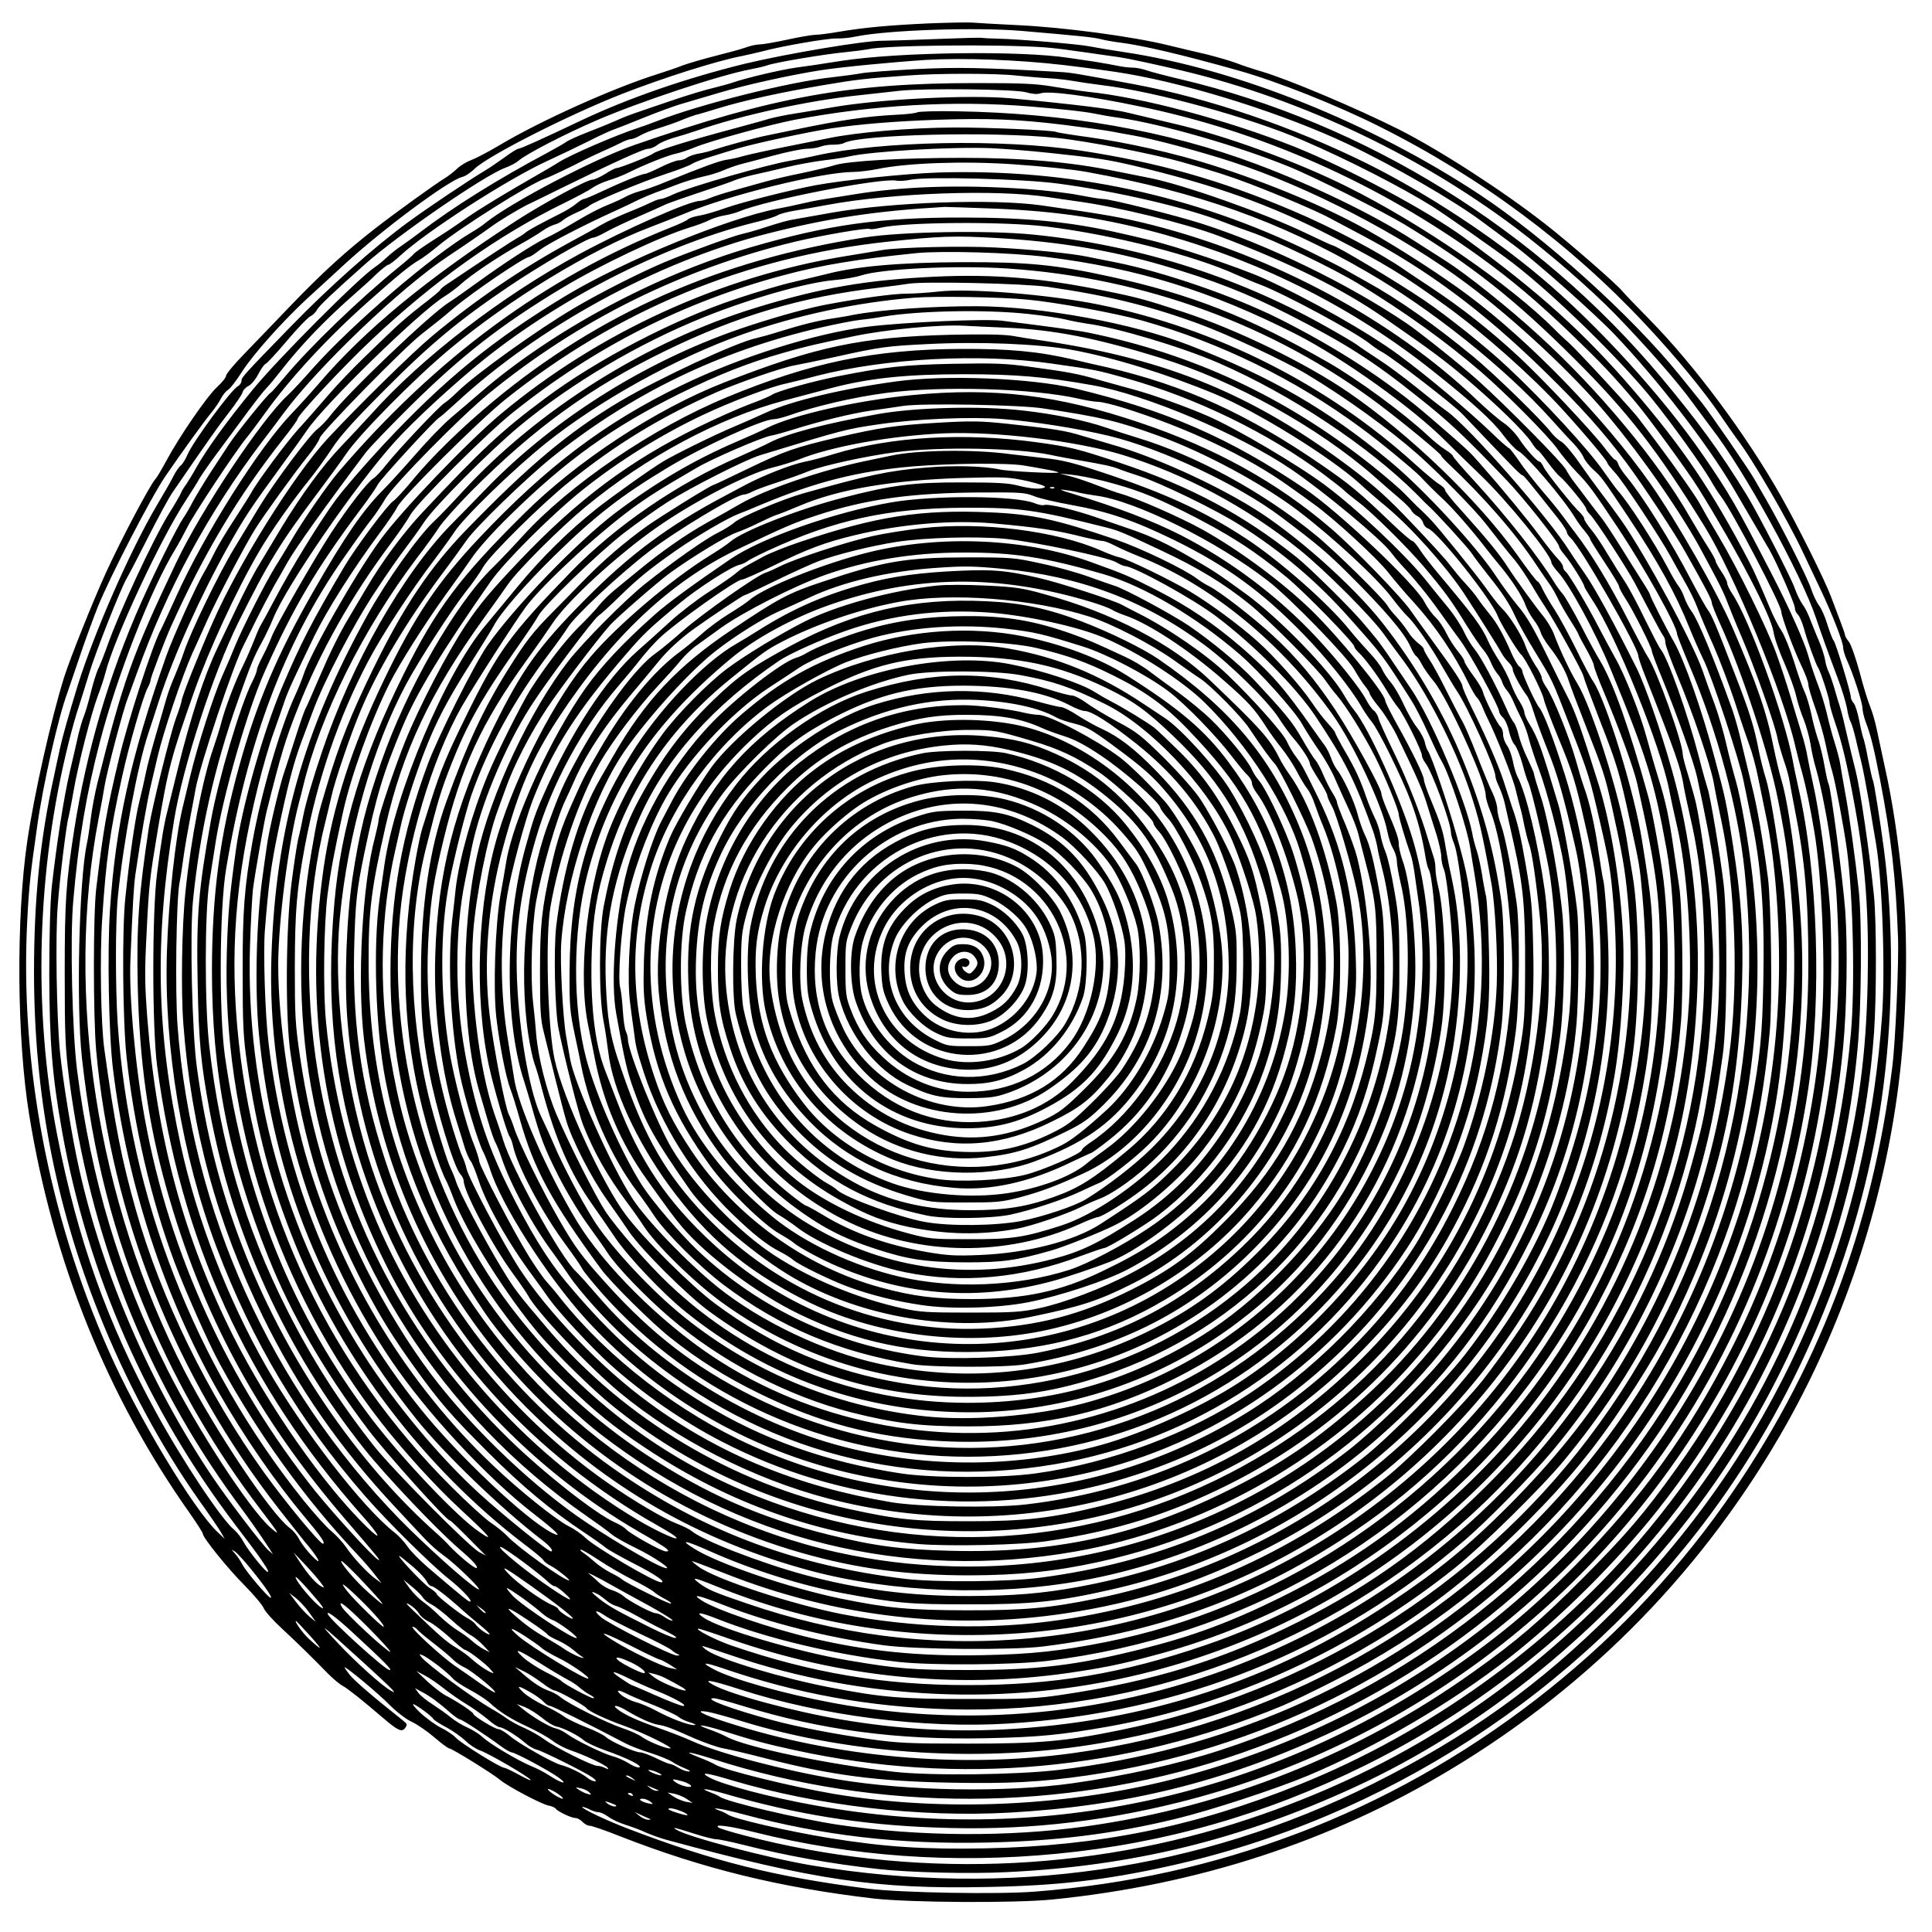 <?xml version="1.0" encoding="UTF-8" standalone="yes"?>
<svg version="1.0" xmlns="http://www.w3.org/2000/svg" width="100mm" height="100mm" viewBox="0 0 1000 1000" preserveAspectRatio="xMidYMid meet">
  <g transform="translate(0,1000) scale(0.1,-0.1)" fill="#000000" stroke="none">
    <path d="M4810 9879 c-201 -9 -337 -21 -471 -44 -47 -8 -100 -15 -117 -15 -17
0 -82 -11 -146 -25 -64 -14 -129 -25 -145 -25 -15 0 -48 -7 -72 -16 -24 -9
-96 -28 -159 -44 -63 -16 -137 -38 -165 -48 -27 -11 -86 -31 -130 -45 -230
-72 -610 -243 -822 -370 -59 -35 -125 -69 -145 -76 -20 -7 -53 -26 -72 -44
-19 -18 -48 -40 -63 -49 -47 -28 -256 -179 -358 -258 -155 -121 -270 -225
-434 -395 -84 -88 -196 -204 -247 -257 -52 -53 -94 -104 -94 -113 0 -9 -21
-35 -46 -58 -51 -46 -195 -255 -263 -382 -24 -44 -49 -87 -57 -95 -31 -36
-177 -312 -256 -485 -68 -149 -183 -437 -216 -540 -68 -218 -155 -605 -191
-850 -58 -396 -54 -1022 10 -1415 123 -760 404 -1458 831 -2062 37 -53 68
-101 68 -107 0 -20 129 -180 216 -267 47 -48 92 -101 99 -118 7 -17 51 -66 97
-108 85 -79 153 -146 236 -231 26 -26 60 -55 76 -63 27 -15 93 -67 211 -168
75 -64 95 -73 112 -50 12 17 11 21 -9 37 -153 121 -252 206 -278 238 -17 22
-29 39 -26 39 12 0 176 -137 232 -194 35 -35 84 -74 115 -88 30 -14 83 -51
119 -82 36 -31 70 -56 76 -56 13 0 227 -132 264 -164 40 -33 208 -122 247
-131 18 -3 35 -11 39 -16 8 -14 81 -49 102 -49 10 0 27 -9 37 -20 10 -11 27
-20 37 -20 11 0 81 -24 156 -54 429 -168 828 -266 1317 -323 189 -21 725 -24
920 -5 752 75 1442 300 2058 670 736 441 1329 1052 1747 1796 309 553 513
1183 584 1811 36 311 42 715 15 975 -25 241 -53 430 -91 600 -16 74 -36 167
-44 205 -8 39 -23 90 -33 115 -11 25 -36 105 -55 179 -20 73 -45 145 -56 159
-11 13 -20 29 -20 34 0 5 -12 40 -26 76 -14 37 -35 92 -46 122 -33 88 -175
373 -261 524 -180 318 -448 677 -678 911 -71 72 -134 138 -141 147 -26 34
-276 252 -399 348 -227 177 -547 383 -760 491 -224 112 -570 258 -709 299 -41
12 -102 32 -135 45 -33 12 -103 32 -155 45 -52 12 -138 32 -190 45 -186 46
-544 94 -785 105 -104 5 -208 11 -230 13 -22 2 -123 0 -225 -4z m479 -39 c303
-26 369 -33 406 -42 22 -6 67 -14 100 -18 115 -14 328 -64 615 -145 194 -54
510 -179 730 -290 522 -261 989 -609 1376 -1023 156 -166 307 -350 392 -476
30 -44 66 -96 81 -116 81 -105 266 -423 346 -595 26 -55 66 -140 90 -190 59
-125 115 -268 115 -296 0 -13 9 -43 20 -67 33 -72 80 -218 80 -248 1 -16 8
-47 16 -69 27 -69 43 -135 75 -300 58 -300 82 -512 93 -815 5 -124 -13 -540
-29 -667 -102 -838 -390 -1589 -871 -2269 -538 -761 -1328 -1370 -2209 -1704
-439 -166 -880 -263 -1358 -301 -195 -15 -688 -6 -862 15 -481 61 -801 141
-1245 311 -106 40 -243 105 -236 112 2 2 18 -3 35 -11 16 -9 38 -16 49 -16 10
0 32 -10 50 -23 17 -13 57 -32 89 -42 32 -10 81 -28 108 -41 28 -12 75 -29
105 -37 768 -209 1087 -256 1662 -244 363 7 607 35 938 108 1117 247 2118 896
2802 1819 477 643 796 1431 897 2221 51 399 52 844 2 1224 -19 143 -51 347
-57 356 -3 5 -14 54 -25 110 -10 56 -22 105 -25 110 -2 5 -12 43 -20 86 -8 42
-21 84 -29 93 -8 9 -15 23 -15 31 0 24 -77 279 -89 293 -6 7 -20 44 -32 82
-11 38 -31 83 -43 99 -13 17 -31 55 -41 85 -18 57 -153 325 -234 465 -25 44
-53 92 -61 106 -27 48 -230 343 -271 394 -23 28 -75 93 -117 145 -248 306
-691 706 -1032 932 -565 373 -1257 651 -1840 738 -74 11 -155 25 -180 30 -52
11 -371 38 -479 40 -41 1 -77 3 -80 4 -3 2 -109 -1 -236 -6 -126 -5 -251 -9
-276 -9 -89 2 -498 -67 -714 -119 -305 -75 -600 -177 -844 -292 -204 -97 -317
-148 -328 -148 -6 0 -37 -19 -69 -43 -33 -23 -77 -54 -99 -67 -92 -55 -297
-193 -400 -268 -178 -130 -411 -337 -610 -542 -244 -251 -255 -263 -255 -281
0 -10 -9 -23 -19 -28 -35 -19 -230 -284 -260 -353 -10 -24 -26 -50 -35 -57
-10 -8 -27 -33 -38 -55 -11 -23 -52 -94 -90 -158 -135 -230 -319 -649 -405
-923 -47 -154 -80 -270 -93 -330 -7 -33 -21 -96 -30 -140 -73 -329 -104 -639
-104 -1020 1 -626 108 -1189 335 -1761 140 -352 321 -689 519 -969 55 -77 107
-153 116 -170 l17 -30 -37 35 c-126 120 -415 601 -565 942 -311 703 -458 1481
-420 2223 9 176 16 241 51 485 30 217 110 570 157 695 6 17 32 93 58 170 25
77 70 199 98 271 64 159 276 569 351 679 85 124 199 282 237 328 19 23 42 57
51 75 9 18 26 38 37 45 11 6 43 48 71 92 58 91 211 262 337 379 48 43 133 122
191 175 197 182 542 438 612 455 15 3 44 22 65 43 72 68 485 278 763 387 215
84 493 172 620 196 25 5 72 16 105 24 103 28 338 68 385 67 25 -1 70 3 100 10
167 34 623 49 859 29z m116 -85 c39 -3 102 -10 140 -16 39 -5 115 -16 170 -24
107 -14 136 -20 345 -67 629 -140 1264 -435 1785 -827 179 -135 387 -316 515
-447 163 -168 326 -354 400 -457 33 -45 77 -104 98 -132 171 -220 464 -754
542 -985 29 -86 60 -172 110 -305 23 -60 45 -133 50 -161 4 -28 13 -61 20 -73
6 -12 17 -50 25 -84 8 -34 20 -87 28 -117 8 -30 26 -125 41 -210 14 -85 30
-182 36 -215 33 -193 49 -659 31 -900 -36 -490 -134 -948 -296 -1378 -241
-643 -608 -1211 -1094 -1697 -381 -381 -751 -646 -1247 -894 -892 -446 -1886
-591 -2904 -421 -230 39 -643 148 -700 185 -22 14 -14 13 90 -20 51 -17 105
-30 118 -30 13 0 76 -13 140 -29 229 -58 455 -98 697 -125 159 -18 476 -26
668 -16 647 31 1206 167 1797 439 674 310 1303 823 1772 1446 524 696 854
1580 918 2460 13 185 13 583 -1 715 -22 217 -71 548 -93 635 -13 50 -33 135
-46 190 -12 55 -28 120 -36 145 -8 25 -22 70 -30 100 -9 30 -21 66 -28 80 -7
14 -16 41 -19 62 -3 20 -17 65 -32 100 -15 34 -35 86 -46 113 -10 28 -28 63
-40 78 -11 16 -29 52 -39 81 -17 52 -196 398 -249 484 -139 225 -247 374 -442
608 -638 764 -1535 1320 -2493 1545 -72 17 -149 37 -171 45 -23 8 -55 14 -73
14 -18 0 -52 4 -75 9 -23 5 -76 14 -117 21 -41 6 -102 15 -135 20 -249 39
-881 31 -1180 -15 -88 -14 -194 -30 -235 -35 -79 -11 -260 -54 -320 -75 -19
-7 -67 -20 -107 -30 -40 -9 -136 -38 -215 -65 -79 -27 -165 -56 -193 -66 -27
-9 -72 -27 -100 -40 -27 -12 -93 -39 -145 -59 -52 -20 -102 -43 -110 -50 -8
-6 -49 -30 -90 -52 -263 -140 -494 -284 -668 -417 -30 -23 -72 -53 -95 -69
-23 -15 -57 -42 -77 -61 -19 -18 -46 -40 -60 -49 -84 -56 -502 -475 -632 -634
-136 -166 -238 -308 -289 -398 -18 -33 -43 -73 -54 -90 -12 -16 -25 -37 -28
-46 -3 -9 -32 -59 -64 -110 -80 -129 -259 -513 -322 -694 -17 -47 -37 -97 -45
-112 -7 -16 -24 -68 -36 -118 -12 -49 -29 -106 -37 -125 -8 -19 -20 -62 -28
-95 -7 -33 -27 -119 -44 -191 -31 -133 -68 -370 -93 -594 -8 -80 -13 -244 -13
-455 1 -347 15 -523 66 -809 132 -739 439 -1437 898 -2040 58 -76 112 -148
120 -160 8 -11 23 -34 33 -49 11 -16 18 -31 15 -33 -8 -8 -104 112 -127 156
-11 21 -33 49 -48 62 -64 51 -269 359 -406 611 -251 461 -405 893 -510 1432
-126 647 -106 1372 59 2030 15 61 38 144 52 185 13 41 38 119 54 173 33 110
160 431 194 492 13 22 64 120 114 219 50 98 104 197 119 220 190 277 244 353
297 421 34 44 66 90 70 103 3 13 18 28 32 35 13 6 36 33 49 59 14 27 31 51 38
54 8 3 58 57 111 120 54 64 108 120 120 126 13 6 29 21 36 35 11 20 79 85 249
236 171 152 617 459 724 498 27 10 59 27 70 37 38 34 233 135 406 210 220 95
641 235 794 263 32 6 70 15 85 20 37 15 300 59 407 69 50 5 102 12 117 15 83
21 671 27 912 10z m95 -91 c118 -14 269 -34 335 -46 347 -60 816 -210 1140
-363 238 -113 547 -291 695 -401 30 -22 107 -79 170 -126 114 -85 417 -354
517 -459 223 -235 474 -559 611 -789 18 -31 158 -270 190 -325 35 -60 132
-281 132 -300 0 -13 7 -28 15 -35 8 -7 22 -38 31 -69 17 -64 63 -191 74 -206
12 -16 60 -163 60 -185 0 -10 13 -56 29 -102 35 -102 62 -214 101 -428 56
-307 74 -552 67 -910 -8 -383 -46 -664 -138 -1030 -211 -843 -620 -1564 -1233
-2175 -528 -526 -1122 -893 -1829 -1129 -838 -280 -1758 -310 -2615 -86 -62
16 -120 34 -130 39 -36 22 51 11 186 -23 499 -125 1026 -163 1562 -111 560 54
1086 205 1597 458 721 357 1343 903 1790 1572 425 637 689 1380 758 2140 20
212 23 659 6 815 -19 174 -50 399 -71 510 -10 58 -22 123 -25 145 -3 22 -17
74 -30 115 -13 41 -31 109 -40 150 -10 41 -30 107 -45 145 -15 39 -38 106 -50
150 -20 73 -99 248 -185 415 -187 362 -223 425 -362 627 -207 300 -544 671
-832 913 -258 218 -596 439 -900 591 -389 193 -821 340 -1211 413 -290 54
-327 60 -375 63 -414 24 -542 26 -760 15 -126 -7 -250 -16 -275 -21 -25 -5
-94 -14 -153 -21 -214 -22 -685 -140 -902 -225 -33 -13 -80 -30 -105 -38 -108
-35 -347 -138 -405 -175 -27 -17 -79 -48 -115 -68 -164 -94 -291 -171 -359
-218 -92 -64 -89 -62 -189 -126 -45 -29 -86 -58 -90 -64 -4 -6 -40 -38 -81
-71 -202 -164 -457 -410 -588 -567 -35 -42 -67 -78 -71 -80 -15 -6 -177 -207
-217 -268 -22 -34 -66 -101 -97 -148 -31 -48 -71 -114 -89 -147 -17 -33 -40
-72 -50 -86 -30 -43 -145 -273 -219 -439 -167 -376 -282 -768 -346 -1175 -43
-279 -49 -364 -49 -745 0 -324 3 -385 23 -545 105 -808 395 -1544 860 -2180
87 -118 116 -159 176 -250 l19 -30 -23 20 c-32 28 -209 260 -290 380 -322 480
-566 1043 -690 1593 -37 164 -85 459 -100 612 -17 179 -24 598 -11 755 10 139
46 429 56 456 2 8 14 66 25 130 24 141 93 410 127 499 14 36 31 88 38 115 45
179 286 697 420 900 29 44 59 92 66 106 8 14 37 56 64 94 28 37 96 131 153
207 56 77 115 153 130 168 15 15 47 54 72 86 109 140 235 271 393 409 32 28
80 71 107 98 28 26 55 47 61 47 5 0 34 22 62 48 136 125 556 396 762 490 61
28 157 74 213 102 57 29 116 56 130 60 15 5 83 32 152 60 69 28 163 63 210 76
47 14 128 38 180 53 132 40 366 92 525 117 106 17 380 43 550 54 190 11 470 1
705 -26z m-240 -55 c52 -5 128 -12 169 -14 41 -2 97 -9 125 -14 28 -5 96 -15
151 -22 272 -32 768 -168 1040 -286 229 -98 513 -244 668 -341 81 -52 339
-233 417 -293 217 -167 561 -504 726 -710 96 -119 255 -340 299 -416 18 -32
42 -69 53 -83 59 -77 312 -561 312 -596 0 -24 65 -199 105 -282 19 -40 35 -82
35 -95 0 -12 16 -67 36 -122 19 -55 44 -140 54 -190 10 -49 25 -112 34 -140
16 -55 60 -288 76 -405 32 -241 42 -710 20 -950 -89 -990 -469 -1895 -1106
-2636 -463 -538 -1084 -983 -1744 -1249 -543 -219 -1039 -320 -1630 -332 -318
-6 -520 7 -805 53 -216 35 -501 101 -528 122 -7 5 -25 14 -42 20 -64 22 11 11
119 -18 414 -111 808 -157 1265 -147 361 8 656 45 978 123 181 44 514 153 682
223 354 149 740 375 1041 609 265 207 561 501 771 767 544 689 874 1513 959
2395 19 197 24 522 11 705 -12 160 -74 636 -86 656 -3 5 -13 46 -21 93 -8 46
-23 110 -35 142 -11 33 -27 93 -35 134 -9 40 -24 90 -34 110 -9 19 -34 89 -54
155 -21 66 -50 138 -65 160 -15 22 -43 76 -61 120 -36 88 -84 196 -105 235
-194 371 -347 596 -600 890 -257 299 -486 506 -875 789 -194 142 -602 360
-881 472 -345 137 -785 255 -1069 284 -36 4 -114 16 -175 26 -91 16 -162 19
-404 19 -657 0 -1048 -71 -1766 -320 -212 -74 -635 -295 -770 -402 -16 -14
-48 -35 -70 -48 -208 -122 -624 -479 -830 -711 -49 -56 -107 -118 -129 -138
-136 -127 -444 -590 -573 -861 -229 -480 -275 -611 -408 -1140 -13 -52 -29
-135 -35 -185 -6 -49 -15 -108 -20 -130 -41 -189 -56 -836 -26 -1110 55 -497
163 -916 347 -1348 153 -357 343 -683 579 -992 98 -128 104 -139 49 -91 -110
98 -379 510 -535 822 -245 487 -392 978 -465 1544 -25 198 -37 686 -20 875 27
316 68 557 138 825 89 343 264 790 389 995 20 33 48 85 63 115 34 69 250 395
308 465 15 18 57 74 93 124 128 179 324 392 535 579 155 138 214 186 261 214
22 12 68 47 104 77 108 90 478 323 552 347 22 7 144 65 198 94 19 10 62 30 95
45 33 14 77 35 97 45 20 11 45 20 54 20 9 0 31 9 48 19 17 10 58 27 91 36 33
10 85 28 115 40 30 13 66 26 80 30 14 3 68 19 120 35 126 39 326 83 540 119
169 29 222 35 435 50 155 12 460 12 565 0z m52 -87 c32 -9 56 -11 74 -5 42 14
251 -13 514 -68 631 -130 1232 -397 1765 -782 166 -121 293 -228 475 -403 151
-146 209 -207 328 -348 65 -77 271 -359 324 -445 203 -327 374 -656 388 -743
4 -29 29 -100 55 -158 25 -58 53 -134 61 -169 8 -36 26 -92 40 -125 13 -33 29
-90 35 -126 5 -36 18 -94 29 -130 26 -90 68 -306 80 -420 6 -52 15 -126 20
-165 5 -38 12 -167 15 -285 29 -973 -273 -1964 -837 -2750 -167 -234 -263
-345 -483 -566 -223 -224 -345 -328 -568 -487 -598 -427 -1283 -700 -2012
-801 -398 -55 -860 -52 -1276 9 -205 31 -584 120 -615 146 -6 5 -29 15 -50 23
-64 24 -14 18 80 -9 362 -105 698 -160 1081 -174 440 -18 841 24 1267 130
1100 275 2050 955 2665 1909 377 585 606 1225 689 1930 22 184 30 616 15 805
-15 197 -56 494 -86 625 -13 58 -26 123 -30 145 -3 22 -16 76 -30 120 -14 44
-40 132 -59 195 -19 63 -51 160 -71 215 -47 131 -203 448 -300 610 -42 70 -83
142 -92 159 -18 37 -128 193 -227 325 -39 51 -81 107 -93 123 -30 42 -321 357
-362 393 -19 17 -53 48 -75 71 -232 232 -688 546 -1074 738 -257 129 -635 266
-892 325 -102 24 -207 49 -235 56 -71 19 -291 46 -612 76 -217 20 -686 -4
-928 -47 -44 -8 -125 -21 -180 -30 -55 -8 -120 -22 -145 -29 -25 -8 -106 -30
-180 -50 -246 -66 -400 -114 -420 -130 -16 -13 -173 -75 -189 -75 -6 0 -32
-13 -58 -30 -26 -16 -56 -30 -67 -30 -28 0 -249 -119 -396 -214 -457 -296
-780 -562 -1015 -836 -44 -51 -109 -123 -144 -159 -169 -175 -453 -625 -598
-946 -35 -77 -71 -156 -81 -175 -44 -83 -171 -474 -217 -670 -63 -264 -80
-361 -117 -670 -16 -136 -16 -663 0 -840 78 -853 411 -1688 949 -2375 56 -71
115 -146 132 -167 50 -57 85 -112 63 -96 -28 20 -77 79 -96 115 -9 18 -30 42
-46 54 -96 71 -382 498 -543 809 -457 885 -622 1949 -446 2867 12 59 25 131
29 158 12 77 98 403 121 460 6 17 28 77 49 135 152 426 369 827 644 1190 44
58 95 125 113 150 178 241 608 652 853 814 77 51 179 121 220 151 40 30 140
90 185 113 17 8 98 47 180 88 281 138 427 204 450 204 12 0 34 9 48 20 13 11
49 26 78 35 30 8 88 26 129 40 228 79 573 154 828 181 81 9 179 20 217 24 123
14 603 9 657 -8z m18 -73 c190 -16 280 -26 335 -37 28 -6 86 -16 130 -22 216
-31 618 -147 875 -252 127 -51 489 -233 600 -300 349 -212 571 -388 876 -692
281 -280 434 -478 677 -871 151 -244 409 -868 470 -1140 8 -33 23 -94 35 -135
19 -69 42 -180 63 -305 39 -228 58 -690 40 -958 -41 -601 -205 -1201 -471
-1722 -223 -437 -463 -768 -808 -1119 -225 -228 -420 -389 -682 -564 -966
-646 -2111 -884 -3255 -676 -228 41 -470 105 -542 143 -58 31 -16 26 116 -14
445 -132 969 -193 1438 -167 600 34 1105 158 1638 404 606 279 1150 705 1570
1228 490 610 810 1342 925 2118 70 474 49 1116 -52 1557 -11 50 -24 110 -28
135 -42 229 -226 737 -314 867 -14 21 -26 45 -26 54 0 9 -13 36 -30 60 -16 24
-30 49 -30 55 0 6 -17 37 -38 70 -21 32 -64 104 -96 159 -163 286 -476 662
-781 939 -157 144 -374 317 -484 387 -31 20 -108 69 -171 109 -208 133 -514
281 -808 391 -458 172 -983 264 -1552 273 -102 2 -192 -1 -201 -5 -9 -5 -59
-11 -110 -13 -156 -8 -284 -27 -529 -78 -52 -11 -115 -24 -140 -29 -53 -10
-218 -55 -275 -74 -22 -8 -58 -17 -79 -20 -22 -4 -49 -13 -60 -21 -11 -8 -31
-14 -43 -14 -13 0 -55 -16 -93 -35 -38 -19 -75 -35 -82 -35 -17 0 -131 -47
-230 -94 -42 -20 -81 -36 -86 -36 -6 0 -23 -11 -39 -24 -15 -13 -50 -35 -78
-49 -111 -56 -170 -88 -185 -101 -8 -7 -27 -20 -41 -27 -22 -12 -171 -109
-361 -237 -21 -13 -38 -28 -38 -31 0 -4 -43 -40 -97 -81 -53 -41 -119 -97
-147 -125 -29 -27 -99 -95 -156 -150 -58 -56 -141 -143 -185 -195 -44 -51
-110 -127 -148 -168 -63 -69 -218 -278 -247 -333 -7 -13 -46 -75 -87 -138 -41
-62 -87 -139 -102 -170 -15 -31 -39 -77 -54 -102 -42 -71 -163 -339 -197 -436
-185 -525 -262 -877 -291 -1315 -14 -216 -6 -648 16 -823 72 -588 263 -1173
543 -1665 133 -233 295 -468 450 -653 85 -101 109 -137 93 -137 -16 0 -197
219 -304 368 -291 405 -534 901 -663 1357 -75 265 -110 444 -164 835 -18 128
-24 482 -11 675 20 307 40 451 103 735 36 165 107 409 131 457 10 18 17 38 17
45 0 12 74 206 104 273 172 382 350 679 578 968 43 54 78 103 78 108 0 19 238
274 382 409 325 307 659 544 998 709 63 31 129 66 147 79 18 13 56 30 85 39
29 8 78 28 108 43 78 39 199 87 240 95 19 4 61 18 93 31 77 33 391 119 520
144 406 77 825 101 1217 69z m175 -95 c110 -14 220 -29 245 -34 25 -5 77 -14
115 -21 101 -17 348 -83 510 -136 400 -130 882 -380 1218 -632 250 -187 554
-471 728 -681 187 -224 393 -523 494 -715 21 -38 53 -99 72 -135 19 -36 43
-87 53 -115 10 -27 44 -111 76 -185 66 -154 172 -453 184 -520 5 -25 20 -77
33 -116 14 -39 28 -91 31 -115 4 -24 16 -87 26 -139 52 -262 70 -462 70 -800
0 -734 -186 -1456 -539 -2095 -582 -1052 -1549 -1806 -2711 -2114 -567 -151
-1223 -182 -1795 -86 -217 37 -569 124 -612 151 -12 8 -51 25 -85 38 -92 36
-54 31 70 -8 864 -277 1804 -275 2662 5 885 289 1642 847 2184 1609 539 758
825 1705 792 2625 -10 273 -63 689 -106 830 -10 33 -28 109 -40 168 -36 182
-86 325 -212 617 -79 184 -292 557 -428 750 -236 335 -621 733 -940 971 -139
104 -358 245 -528 341 -210 117 -498 238 -793 332 -194 62 -447 119 -644 146
-88 12 -164 24 -168 27 -15 9 -357 24 -532 23 -221 -1 -505 -25 -650 -56 -38
-8 -140 -28 -225 -45 -85 -17 -180 -38 -210 -46 -30 -9 -71 -18 -90 -20 -35
-5 -126 -38 -310 -113 -52 -22 -115 -44 -140 -50 -25 -7 -58 -20 -75 -30 -16
-9 -57 -28 -90 -41 -33 -13 -94 -44 -136 -69 -119 -70 -141 -82 -189 -105 -60
-29 -210 -126 -349 -227 -63 -46 -129 -92 -147 -103 -94 -58 -528 -472 -614
-586 -19 -25 -49 -56 -67 -70 -39 -28 -221 -272 -297 -396 -29 -49 -89 -146
-132 -218 -81 -133 -226 -432 -262 -540 -11 -33 -32 -87 -46 -120 -15 -33 -36
-89 -46 -125 -10 -36 -35 -121 -55 -190 -20 -69 -43 -154 -50 -190 -7 -36 -22
-101 -33 -145 -21 -82 -51 -287 -73 -500 -18 -163 -14 -638 6 -825 38 -357
127 -739 247 -1060 55 -147 179 -427 236 -530 196 -360 444 -703 711 -985 31
-33 72 -80 91 -105 l35 -45 -30 22 c-43 31 -117 110 -153 164 -17 25 -51 62
-76 83 -25 20 -90 92 -144 159 -564 703 -902 1571 -963 2472 -12 185 -12 523
1 653 29 288 102 681 158 847 6 17 31 95 57 175 74 227 214 538 356 792 89
158 114 195 284 428 51 69 106 146 124 173 90 133 580 611 709 691 26 16 65
45 87 65 51 47 196 144 305 205 47 26 100 58 119 72 19 14 46 27 60 31 14 3
35 14 46 24 11 10 43 27 70 39 28 12 57 28 65 35 22 20 269 123 397 165 61 20
122 43 135 52 12 8 57 25 98 37 41 13 103 32 137 42 85 26 365 86 482 104 153
23 331 37 546 45 268 9 421 3 660 -26z m-34 -68 c149 -15 496 -82 644 -124
173 -49 247 -73 350 -112 155 -59 361 -147 420 -180 28 -15 100 -53 160 -85
343 -181 628 -392 955 -712 182 -178 298 -307 418 -468 82 -110 255 -371 307
-465 106 -188 135 -244 135 -259 0 -9 21 -61 46 -116 113 -248 251 -669 298
-910 45 -231 52 -289 72 -547 65 -853 -160 -1775 -616 -2519 -540 -881 -1362
-1529 -2344 -1848 -217 -71 -494 -133 -763 -171 -350 -49 -852 -41 -1218 20
-279 47 -608 133 -750 197 -44 20 -127 52 -185 72 -105 37 -168 66 -205 95
-33 26 5 19 50 -9 58 -35 125 -66 160 -72 40 -6 71 -18 187 -70 54 -23 121
-47 150 -52 29 -5 132 -29 228 -54 329 -85 571 -117 947 -124 309 -6 470 3
708 37 1815 265 3257 1671 3565 3474 61 357 77 882 36 1181 -34 253 -67 444
-85 502 -11 34 -28 100 -37 145 -24 126 -49 206 -126 403 -95 248 -119 304
-139 329 -9 12 -48 82 -87 156 -101 195 -250 432 -331 530 -21 25 -41 55 -45
68 -4 12 -11 22 -16 22 -5 0 -31 30 -58 66 -65 85 -308 343 -436 463 -158 146
-296 255 -471 371 -49 32 -103 68 -120 80 -125 88 -379 223 -588 311 -370 157
-694 249 -1097 310 -406 61 -1028 49 -1365 -26 -38 -9 -97 -20 -130 -26 -118
-19 -526 -136 -610 -175 -27 -13 -57 -24 -65 -24 -8 0 -28 -7 -44 -15 -16 -8
-70 -32 -120 -52 -50 -20 -116 -50 -146 -68 -30 -18 -105 -59 -166 -92 -247
-135 -483 -295 -709 -484 -106 -89 -376 -354 -539 -529 -173 -187 -458 -641
-594 -949 -71 -161 -162 -389 -162 -408 0 -6 -13 -47 -29 -90 -31 -85 -123
-458 -140 -563 -53 -349 -65 -512 -58 -825 9 -389 53 -704 147 -1040 183 -655
471 -1189 930 -1722 165 -192 186 -217 167 -206 -28 15 -229 236 -326 356
-448 562 -753 1226 -880 1919 -50 268 -84 642 -76 828 12 293 17 381 26 445
26 180 62 388 81 465 11 47 26 112 34 145 30 128 127 416 178 530 15 33 51
112 79 175 54 119 195 388 250 475 46 73 202 289 268 371 32 39 61 83 64 97 8
30 430 461 525 536 91 71 108 85 167 135 98 83 367 266 392 266 4 0 30 16 56
37 44 33 220 125 390 202 39 18 93 43 120 57 28 13 68 30 90 38 22 8 72 26
110 41 39 15 99 33 134 41 35 7 82 22 105 32 22 10 61 24 86 31 25 6 103 27
174 46 71 19 149 35 172 35 24 0 55 5 71 11 15 6 45 11 66 10 21 0 46 3 56 9
84 44 767 61 1102 26z m-42 -77 c246 -26 303 -35 429 -64 436 -104 715 -203
1044 -373 268 -138 363 -196 585 -357 194 -141 446 -365 600 -534 121 -133
233 -267 233 -278 0 -4 17 -25 38 -48 40 -41 242 -347 291 -439 15 -28 47 -84
70 -125 24 -41 54 -102 67 -137 13 -35 50 -123 83 -196 32 -73 82 -205 111
-293 28 -88 62 -187 74 -220 13 -33 34 -109 46 -170 12 -60 30 -148 40 -195
48 -220 75 -570 67 -872 -31 -1187 -566 -2310 -1468 -3084 -635 -546 -1412
-884 -2259 -985 -220 -26 -659 -31 -850 -10 -335 37 -773 128 -870 182 -19 10
-60 28 -90 38 -87 31 -30 24 72 -8 151 -48 225 -68 373 -100 847 -185 1709
-107 2520 229 44 18 166 77 270 130 940 476 1657 1288 2022 2290 123 338 198
682 233 1069 14 151 8 664 -9 796 -27 203 -56 370 -84 480 -16 66 -40 165 -53
220 -12 55 -34 132 -47 170 -98 273 -178 466 -211 510 -13 17 -29 48 -37 70
-7 22 -21 49 -30 60 -9 11 -35 54 -56 95 -70 132 -203 338 -259 400 -12 14
-43 57 -70 95 -75 111 -313 370 -504 548 -112 105 -307 260 -430 344 -141 95
-455 283 -473 283 -3 0 -66 29 -139 64 -214 103 -638 252 -808 285 -30 6 -109
22 -176 35 -233 48 -480 69 -794 69 -311 0 -589 -16 -660 -38 -25 -8 -99 -26
-165 -40 -66 -13 -151 -33 -190 -44 -38 -11 -113 -31 -165 -46 -52 -14 -110
-33 -128 -41 -18 -8 -41 -14 -50 -14 -54 0 -389 -148 -625 -276 -399 -216
-813 -534 -1075 -827 -41 -45 -111 -120 -156 -167 -95 -99 -206 -250 -310
-422 -40 -68 -93 -154 -116 -193 -24 -38 -77 -140 -117 -225 -41 -85 -85 -177
-98 -205 -69 -145 -138 -355 -206 -630 -22 -88 -46 -185 -53 -215 -17 -66 -30
-142 -53 -320 -26 -198 -26 -796 0 -995 118 -898 465 -1658 1065 -2334 90
-101 103 -135 21 -55 -226 220 -508 624 -692 989 -257 513 -395 1023 -444
1639 -14 184 -15 242 -4 451 12 248 16 280 57 525 54 324 70 383 190 723 75
212 217 520 332 717 56 98 177 271 264 378 33 41 85 113 116 160 42 65 112
143 272 303 236 238 386 362 642 535 161 109 411 254 439 254 8 0 39 14 69 31
30 17 105 52 167 79 62 27 120 53 130 58 16 9 103 39 268 94 33 11 76 26 95
34 19 8 64 21 100 29 36 8 112 25 169 39 57 14 145 30 195 36 50 6 110 15 134
21 118 26 527 50 732 42 63 -3 198 -13 299 -24z m-189 -59 c158 -11 307 -26
385 -40 574 -104 999 -255 1450 -517 336 -194 719 -501 952 -761 43 -48 95
-105 117 -127 21 -22 45 -54 52 -71 7 -17 30 -46 51 -65 45 -41 43 -39 177
-239 160 -240 252 -408 321 -581 21 -52 53 -124 71 -161 44 -87 189 -527 209
-632 9 -44 25 -121 35 -171 56 -257 74 -495 67 -860 -5 -278 -16 -391 -63
-645 -128 -693 -423 -1333 -861 -1870 -663 -813 -1606 -1341 -2648 -1484 -586
-81 -1230 -23 -1795 160 -123 39 -172 66 -99 54 24 -4 105 -26 179 -49 573
-176 1265 -217 1865 -112 513 90 979 263 1420 528 285 172 522 359 775 612
215 215 356 387 514 626 160 242 250 407 356 655 278 649 381 1363 300 2070
-20 173 -59 397 -85 487 -14 48 -37 135 -50 193 -13 58 -40 150 -60 205 -21
55 -49 134 -63 175 -51 146 -293 594 -419 775 -23 33 -68 94 -100 136 -32 42
-87 118 -122 168 -35 51 -76 98 -91 106 -15 8 -39 30 -54 50 -49 63 -287 296
-401 390 -198 163 -386 296 -555 389 -47 26 -96 54 -110 62 -14 9 -92 48 -175
89 -607 296 -1248 433 -1930 412 -170 -6 -482 -38 -635 -66 -132 -25 -373 -86
-460 -116 -52 -19 -115 -37 -140 -41 -25 -4 -52 -12 -60 -20 -8 -7 -49 -26
-90 -42 -650 -259 -1213 -674 -1718 -1265 -59 -69 -188 -256 -246 -357 -21
-36 -58 -96 -82 -135 -47 -75 -168 -312 -208 -410 -13 -33 -42 -101 -65 -152
-46 -105 -130 -366 -167 -522 -14 -58 -32 -133 -40 -166 -36 -151 -72 -480
-80 -740 -16 -498 78 -1057 256 -1529 184 -488 431 -902 771 -1291 115 -132
346 -360 434 -429 67 -53 126 -116 107 -116 -8 0 -52 36 -217 177 -44 38 -92
87 -107 110 -16 23 -44 54 -65 70 -165 128 -477 532 -664 858 -199 348 -361
767 -443 1145 -127 588 -137 1065 -35 1685 45 277 202 759 332 1022 154 310
217 413 416 678 58 77 122 165 142 195 69 102 349 386 534 541 311 260 731
516 1040 633 55 21 136 53 180 71 232 97 710 214 871 215 29 0 85 7 125 15
155 32 443 42 699 25z m235 -100 c309 -41 665 -124 860 -200 44 -17 107 -40
139 -51 120 -41 428 -189 556 -267 237 -144 448 -295 635 -456 125 -107 356
-340 397 -401 23 -33 68 -87 100 -120 62 -64 81 -90 213 -288 137 -206 305
-508 305 -547 0 -7 29 -80 64 -164 146 -344 252 -740 286 -1063 112 -1064
-172 -2098 -809 -2938 -583 -770 -1455 -1313 -2423 -1510 -283 -58 -416 -70
-788 -70 -305 0 -363 3 -505 23 -187 27 -371 62 -505 98 -212 57 -366 114
-305 114 11 0 79 -18 150 -40 407 -125 799 -177 1263 -167 273 6 381 17 627
60 647 116 1265 398 1795 821 142 114 448 415 565 556 371 449 619 926 785
1513 83 291 127 602 137 960 7 268 -4 434 -47 712 -36 231 -38 238 -94 448
-67 253 -158 511 -213 607 -38 66 -123 234 -123 243 0 4 -20 38 -44 75 -23 37
-74 117 -111 177 -38 61 -80 124 -94 142 -14 17 -46 59 -71 92 -25 34 -57 76
-71 94 -14 18 -34 48 -44 67 -19 36 -308 329 -455 461 -94 84 -300 248 -370
296 -306 206 -717 406 -1065 517 -132 42 -468 126 -505 126 -14 0 -68 9 -120
19 -52 11 -178 26 -280 33 -340 23 -635 14 -895 -29 -49 -8 -117 -19 -150 -24
-33 -5 -87 -16 -120 -24 -33 -8 -87 -19 -120 -25 -257 -49 -800 -272 -1095
-450 -375 -226 -630 -434 -943 -769 -95 -102 -206 -230 -246 -284 -86 -116
-238 -364 -323 -527 -33 -63 -64 -119 -68 -125 -4 -5 -20 -41 -35 -80 -15 -38
-41 -97 -57 -130 -40 -79 -94 -223 -112 -293 -8 -32 -27 -91 -41 -132 -57
-163 -118 -479 -145 -745 -19 -178 -24 -515 -11 -685 41 -544 172 -1024 412
-1515 178 -364 403 -687 694 -996 55 -59 120 -129 145 -155 25 -27 68 -65 95
-84 69 -49 221 -199 176 -174 -53 30 -263 219 -402 360 -668 686 -1077 1593
-1150 2554 -13 172 -7 649 10 740 6 30 15 91 21 135 6 44 22 136 35 205 13 69
26 136 28 150 25 129 194 636 248 740 15 30 48 96 72 145 25 50 64 124 87 165
24 41 55 96 69 121 39 70 191 283 402 564 21 28 127 138 236 246 267 263 469
420 785 610 196 118 504 264 656 311 37 11 83 28 102 38 19 10 55 21 80 25 25
4 61 14 80 22 134 57 732 174 810 158 14 -3 48 -1 75 5 92 17 582 4 760 -20z
m-50 -70 c39 -6 106 -16 150 -22 203 -27 560 -114 730 -178 372 -141 642 -274
861 -426 244 -169 306 -215 422 -313 158 -134 299 -272 337 -328 15 -24 31
-43 34 -43 4 0 26 -27 51 -61 24 -33 54 -69 67 -78 29 -24 133 -151 133 -164
0 -5 9 -19 21 -31 28 -28 188 -274 232 -356 19 -36 58 -110 87 -165 29 -55 56
-104 61 -109 5 -6 9 -21 9 -33 0 -13 29 -92 64 -176 78 -186 170 -459 186
-547 6 -36 24 -126 40 -200 74 -345 90 -852 39 -1220 -83 -600 -266 -1115
-575 -1618 -152 -247 -333 -472 -568 -708 -208 -208 -365 -336 -609 -498 -609
-405 -1270 -621 -2012 -658 -275 -13 -541 3 -826 51 -255 43 -577 130 -669
181 -58 32 -9 24 139 -24 427 -138 952 -204 1391 -177 897 55 1698 378 2365
952 118 102 341 329 447 455 383 457 669 1029 807 1614 31 133 50 240 78 440
23 160 25 703 5 880 -18 153 -70 462 -83 497 -5 15 -26 88 -45 163 -58 224
-162 517 -199 560 -7 8 -43 78 -81 155 -37 77 -84 165 -104 195 -20 30 -60 94
-89 142 -28 48 -67 106 -86 128 -19 23 -35 48 -35 54 0 7 -10 21 -21 32 -34
30 -178 210 -190 238 -7 14 -15 26 -19 26 -14 0 -72 65 -106 117 -19 29 -55
67 -81 84 -27 18 -91 73 -143 123 -433 411 -1042 739 -1674 901 -159 40 -243
55 -576 102 -250 35 -771 17 -1080 -37 -63 -11 -142 -25 -175 -31 -58 -9 -93
-19 -207 -56 -28 -9 -68 -20 -87 -24 -43 -9 -271 -92 -394 -143 -123 -51 -347
-164 -479 -243 -185 -109 -503 -337 -599 -430 -25 -25 -57 -52 -71 -61 -32
-22 -239 -242 -296 -314 -25 -32 -55 -65 -68 -73 -33 -21 -132 -149 -218 -280
-88 -134 -291 -488 -310 -541 -8 -22 -28 -65 -45 -98 -17 -32 -31 -64 -31 -72
0 -8 -11 -37 -25 -64 -61 -119 -176 -508 -213 -715 -65 -361 -76 -493 -69
-845 6 -305 16 -410 62 -660 120 -641 393 -1237 801 -1750 111 -139 369 -411
484 -511 79 -68 105 -97 97 -105 -7 -7 -93 64 -142 116 -16 18 -43 44 -60 59
-424 375 -794 922 -1015 1501 -112 292 -186 585 -231 915 -25 182 -37 697 -20
865 36 357 111 692 233 1035 65 184 83 228 123 300 18 33 45 89 59 124 68 169
429 693 630 915 104 115 308 302 463 427 412 329 957 602 1428 715 39 10 79
23 90 30 11 7 49 17 85 23 36 6 112 19 170 30 338 63 873 82 1145 41z m-270
-60 c331 -14 581 -53 875 -135 511 -144 979 -381 1385 -704 205 -163 310 -258
364 -331 29 -39 65 -77 79 -84 44 -23 235 -247 294 -345 12 -20 34 -51 50 -69
15 -18 28 -37 28 -41 0 -5 34 -59 75 -121 41 -62 75 -118 75 -125 0 -7 15 -35
33 -63 37 -55 137 -253 137 -272 0 -7 23 -69 52 -138 84 -207 165 -437 182
-514 91 -425 107 -542 113 -848 7 -289 -6 -479 -48 -732 -33 -202 -36 -217
-90 -413 -108 -395 -275 -766 -498 -1105 -859 -1310 -2424 -1980 -3951 -1694
-253 47 -521 123 -618 175 -67 36 -49 37 49 4 385 -132 758 -200 1170 -212
993 -29 1977 339 2715 1016 658 605 1095 1449 1208 2336 23 176 38 485 31 605
-3 58 -8 139 -10 180 -5 108 -51 435 -75 545 -6 28 -24 93 -40 146 -17 53 -30
104 -30 113 0 62 -135 439 -182 508 -10 15 -56 101 -102 191 -94 184 -191 343
-271 447 -19 25 -49 65 -67 90 -18 25 -65 83 -106 130 -40 47 -93 115 -119
153 -25 37 -49 67 -52 67 -4 0 -49 39 -99 88 -118 112 -322 284 -467 391 -158
118 -467 293 -706 401 -120 54 -459 168 -594 199 -49 12 -119 28 -155 36 -245
56 -473 79 -805 79 -431 1 -699 -37 -1103 -155 -491 -144 -1023 -430 -1393
-749 -41 -36 -110 -94 -152 -130 -42 -35 -127 -123 -189 -195 -62 -71 -136
-152 -164 -180 -105 -105 -199 -241 -362 -526 -186 -324 -296 -583 -386 -912
-99 -358 -138 -657 -139 -1047 0 -536 85 -969 292 -1487 117 -294 293 -598
517 -893 91 -121 405 -470 422 -470 6 0 50 -43 157 -152 l30 -30 -34 18 c-54
29 -447 426 -545 549 -177 224 -322 451 -450 705 -219 433 -345 862 -403 1367
-24 209 -24 693 1 848 9 61 24 153 32 205 37 239 166 688 256 888 146 328 267
532 494 835 41 54 81 112 90 130 16 30 298 337 318 346 5 2 42 35 83 72 429
398 1042 733 1608 878 321 82 563 119 925 140 14 0 133 -4 265 -9z m265 -93
c341 -42 760 -149 980 -249 36 -16 92 -40 125 -52 125 -48 486 -242 565 -305
19 -15 46 -34 60 -41 56 -29 377 -277 422 -326 21 -22 169 -178 247 -258 29
-31 56 -56 61 -56 6 0 32 -31 180 -218 28 -35 50 -69 50 -76 0 -7 9 -21 20
-31 52 -47 350 -567 350 -610 0 -8 16 -55 35 -103 155 -392 186 -480 200 -572
4 -25 20 -99 35 -165 53 -228 74 -455 72 -787 -6 -971 -393 -1913 -1072 -2612
-326 -335 -635 -563 -1032 -762 -393 -197 -745 -305 -1220 -376 -136 -20 -190
-23 -483 -22 -353 0 -450 8 -719 60 -245 47 -564 143 -634 190 -19 13 -31 24
-26 24 5 0 76 -23 158 -51 675 -229 1419 -263 2111 -94 1104 268 2032 1021
2517 2043 235 494 350 984 365 1547 9 367 -37 749 -132 1085 -57 204 -141 447
-185 534 -116 232 -218 418 -269 490 -31 44 -65 94 -76 112 -107 172 -518 641
-635 725 -30 21 -102 78 -160 125 -58 47 -145 112 -195 144 -49 32 -101 67
-115 78 -14 10 -95 58 -180 105 -455 253 -967 411 -1495 463 -232 23 -679 15
-870 -15 -748 -116 -1373 -392 -1924 -850 -157 -130 -318 -287 -413 -403 -43
-53 -90 -103 -103 -112 -31 -21 -191 -235 -253 -339 -169 -286 -227 -399 -326
-633 -97 -234 -206 -619 -235 -834 -34 -245 -41 -327 -47 -530 -25 -871 262
-1743 801 -2435 114 -146 281 -330 406 -445 157 -145 182 -176 98 -118 -113
77 -395 375 -552 580 -412 542 -659 1151 -763 1883 -31 222 -28 761 6 965 109
658 303 1173 604 1605 65 94 133 188 152 211 18 23 49 69 69 103 44 74 385
421 536 545 465 380 998 644 1584 785 144 34 373 73 386 66 4 -3 27 -1 51 5
122 31 640 35 868 7z m-260 -59 c315 -18 593 -64 860 -142 259 -75 435 -144
655 -256 286 -146 430 -237 661 -422 164 -130 240 -201 459 -430 90 -93 275
-327 275 -347 0 -6 13 -25 28 -43 30 -34 102 -150 102 -163 0 -4 20 -37 44
-74 121 -182 352 -755 396 -981 10 -52 28 -133 39 -180 54 -231 81 -625 63
-922 -50 -809 -352 -1574 -868 -2192 -429 -515 -1013 -919 -1634 -1131 -432
-148 -788 -208 -1235 -207 -433 0 -806 63 -1220 205 -79 27 -196 87 -169 87 5
0 79 -24 164 -54 573 -199 1164 -258 1745 -176 184 27 271 44 445 91 986 261
1829 930 2306 1830 244 461 382 934 425 1454 13 163 7 595 -10 700 -5 33 -17
112 -26 175 -25 177 -44 265 -82 385 -19 61 -45 152 -59 204 -33 123 -113 327
-164 416 -22 39 -60 111 -86 160 -60 116 -152 271 -170 286 -8 6 -14 18 -14
26 0 8 -12 26 -26 40 -15 15 -59 70 -97 122 -64 86 -183 231 -300 364 -62 71
-56 66 -262 244 -223 193 -481 361 -790 516 -232 115 -584 237 -835 288 -58
11 -123 25 -145 29 -81 18 -305 40 -485 49 -169 9 -495 1 -582 -13 -18 -3
-105 -18 -193 -32 -645 -105 -1278 -395 -1783 -817 -170 -142 -517 -504 -624
-652 -131 -180 -362 -586 -398 -700 -7 -22 -27 -71 -45 -110 -74 -161 -175
-507 -218 -750 -42 -235 -52 -364 -51 -680 0 -268 3 -332 23 -470 50 -350 123
-624 251 -940 243 -597 669 -1155 1180 -1545 52 -39 99 -78 103 -86 4 -8 22
-21 40 -30 32 -17 103 -74 92 -74 -27 0 -268 173 -320 230 -16 17 -54 48 -84
68 -30 20 -122 104 -205 187 -625 624 -1003 1416 -1100 2300 -49 451 -19 848
100 1327 24 97 60 221 80 275 19 54 44 125 55 158 21 62 45 113 156 343 66
135 200 347 336 530 42 56 84 118 93 137 24 52 420 445 559 557 582 465 1243
738 1980 817 271 29 342 32 565 19z m256 -98 c473 -59 848 -175 1289 -398 244
-124 606 -382 780 -557 44 -44 124 -122 178 -174 138 -132 367 -414 367 -452
0 -7 15 -29 33 -49 58 -61 197 -316 272 -500 189 -460 226 -578 291 -935 49
-273 56 -776 15 -1060 -125 -842 -473 -1547 -1051 -2125 -288 -288 -596 -508
-965 -690 -260 -128 -453 -199 -715 -265 -338 -85 -541 -109 -900 -109 -286 0
-368 7 -620 50 -264 45 -664 163 -748 221 -47 32 -19 29 70 -6 257 -102 611
-186 938 -223 172 -19 592 -16 770 5 1013 124 1892 628 2496 1434 367 489 593
1039 683 1658 40 270 44 678 12 945 -15 120 -58 359 -79 435 -98 355 -182 591
-249 703 -19 31 -66 117 -104 192 -39 74 -80 145 -92 158 -11 12 -30 38 -41
56 -78 129 -249 346 -418 530 -60 65 -108 121 -108 126 0 4 -17 19 -37 31 -21
13 -63 46 -93 75 -127 118 -364 292 -520 381 -410 234 -704 350 -1127 442
-279 61 -425 75 -758 74 -321 -1 -551 -21 -705 -61 -41 -10 -120 -29 -175 -42
-55 -12 -188 -51 -295 -87 -321 -106 -720 -314 -990 -516 -223 -166 -324 -260
-633 -589 -100 -106 -213 -259 -294 -398 -31 -52 -69 -117 -86 -145 -52 -87
-96 -176 -158 -320 -33 -77 -64 -148 -70 -158 -5 -10 -28 -75 -50 -145 -22
-70 -47 -145 -54 -167 -27 -75 -83 -310 -94 -395 -7 -47 -16 -114 -21 -150
-34 -236 -42 -589 -20 -820 72 -746 339 -1400 814 -1994 144 -180 441 -466
654 -629 39 -30 60 -57 44 -57 -16 0 -247 187 -367 296 -208 189 -439 466
-601 719 -408 637 -613 1373 -590 2120 4 121 11 252 15 290 10 80 58 352 71
405 75 299 97 371 158 525 117 300 282 592 487 865 39 52 84 118 99 145 36 64
396 423 532 531 423 338 880 570 1394 708 204 55 389 85 695 116 134 13 489 3
671 -20z m-199 -60 c707 -47 1379 -294 1925 -706 131 -99 318 -254 318 -263 0
-4 17 -22 37 -41 186 -175 350 -364 456 -525 25 -38 55 -81 65 -95 11 -14 31
-48 44 -75 13 -28 43 -80 66 -116 23 -36 42 -69 42 -72 0 -3 18 -37 40 -76 22
-39 40 -77 40 -86 0 -8 24 -73 54 -143 81 -194 152 -389 170 -467 105 -471
121 -602 118 -963 -6 -732 -244 -1460 -674 -2059 -525 -731 -1324 -1249 -2198
-1423 -234 -46 -379 -62 -631 -67 -325 -7 -594 19 -887 88 -214 50 -502 149
-572 196 -53 35 -18 28 119 -26 231 -91 544 -169 826 -207 165 -22 666 -26
825 -6 634 79 1161 280 1672 639 713 501 1238 1304 1413 2162 53 260 68 424
69 726 0 289 -2 314 -55 645 -39 249 -185 721 -252 822 -13 18 -53 94 -89 168
-37 74 -86 165 -110 202 -24 36 -52 85 -63 107 -10 23 -22 41 -26 41 -5 0 -51
60 -103 134 -202 284 -559 628 -879 847 -221 151 -574 323 -852 414 -192 63
-233 75 -402 109 -331 68 -578 88 -883 74 -358 -17 -592 -58 -925 -160 -564
-172 -1131 -528 -1520 -952 -55 -60 -122 -130 -149 -155 -84 -79 -247 -309
-345 -486 -331 -598 -474 -1106 -496 -1762 -25 -718 198 -1470 619 -2093 183
-271 494 -606 738 -795 120 -93 155 -129 95 -99 -133 67 -491 405 -682 644
-436 545 -700 1182 -785 1891 -18 149 -28 468 -19 584 20 248 31 329 68 510
49 235 80 355 121 465 18 47 44 119 60 160 56 153 212 452 322 617 59 90 130
192 157 226 26 34 71 96 98 137 56 83 337 365 489 492 270 224 620 431 959
567 242 97 526 178 671 191 49 4 112 15 140 24 105 35 495 54 761 36z m208
-95 c306 -44 529 -99 780 -191 153 -56 447 -194 559 -261 206 -124 424 -282
576 -416 112 -100 293 -284 348 -355 87 -111 114 -146 154 -193 20 -24 59 -82
87 -129 27 -47 60 -98 71 -115 40 -58 191 -330 196 -355 3 -14 41 -116 84
-227 89 -227 103 -272 159 -533 47 -217 48 -219 62 -375 31 -351 20 -633 -37
-945 -112 -620 -372 -1184 -761 -1651 -768 -921 -1961 -1390 -3143 -1234 -227
30 -465 87 -690 164 -177 60 -205 73 -249 105 -47 35 -31 33 80 -12 470 -191
963 -275 1484 -251 1033 47 1985 555 2612 1394 350 468 572 1013 654 1605 37
270 36 714 -1 930 -5 30 -19 114 -30 185 -37 230 -180 682 -255 806 -38 62
-93 179 -120 252 -9 26 -33 67 -51 90 -46 56 -148 197 -192 265 -38 60 -110
148 -239 291 -46 50 -83 97 -83 104 0 7 -14 21 -31 31 -17 10 -73 57 -125 104
-457 414 -1028 702 -1639 826 -258 52 -668 85 -827 67 -54 -6 -128 -11 -167
-11 -65 0 -229 -22 -401 -54 -99 -18 -244 -57 -412 -112 -509 -166 -1000 -470
-1363 -845 -60 -62 -141 -145 -179 -183 -251 -256 -515 -719 -669 -1176 -49
-146 -84 -264 -98 -335 -6 -33 -17 -85 -25 -115 -7 -30 -23 -134 -35 -230 -30
-235 -33 -699 -5 -885 70 -472 180 -817 385 -1210 81 -154 147 -260 255 -410
130 -181 191 -251 380 -440 179 -179 327 -302 501 -418 50 -33 99 -68 110 -78
11 -9 74 -45 140 -79 113 -57 176 -100 147 -100 -34 0 -339 180 -393 231 -19
19 -58 46 -85 59 -67 34 -256 185 -393 316 -440 418 -772 959 -954 1556 -93
303 -157 731 -157 1037 1 223 52 624 106 831 8 30 19 71 23 90 89 369 313 818
589 1182 44 57 96 129 115 159 19 29 94 113 165 185 326 328 616 538 1002 726
376 184 709 282 1110 329 58 7 125 16 150 20 76 14 602 2 725 -16z m-105 -66
c148 -14 455 -70 591 -108 405 -114 793 -304 1134 -556 101 -74 271 -215 307
-252 48 -51 75 -77 124 -123 48 -46 137 -147 209 -240 22 -29 57 -72 78 -97
58 -69 117 -159 132 -203 8 -22 27 -57 43 -78 16 -20 32 -49 36 -63 3 -14 23
-48 44 -75 49 -62 86 -127 102 -179 7 -22 45 -123 85 -225 95 -242 101 -261
137 -420 55 -248 68 -321 83 -478 75 -778 -126 -1580 -556 -2227 -59 -88 -147
-209 -195 -270 -109 -136 -377 -405 -504 -506 -502 -399 -1059 -642 -1677
-733 -364 -54 -760 -43 -1134 29 -264 52 -654 181 -742 245 -22 16 -38 30 -35
30 4 0 80 -29 170 -64 570 -226 1177 -296 1768 -206 361 55 659 150 1005 320
966 476 1650 1394 1831 2459 36 209 55 535 44 741 -13 264 -63 568 -124 765
-92 294 -121 376 -159 452 -23 45 -64 126 -90 180 -91 186 -121 238 -173 300
-28 34 -78 101 -110 150 -101 154 -375 451 -549 595 -326 270 -614 437 -1044
603 -291 112 -757 198 -1091 200 -229 1 -506 -18 -645 -45 -27 -6 -77 -14
-110 -19 -70 -10 -158 -32 -270 -67 -44 -14 -98 -29 -120 -34 -103 -21 -510
-211 -707 -328 -266 -159 -470 -330 -796 -666 -186 -192 -323 -396 -477 -711
-119 -244 -179 -393 -246 -620 -44 -147 -45 -150 -78 -340 -69 -398 -70 -825
-1 -1211 159 -893 678 -1702 1425 -2220 55 -38 113 -80 130 -95 16 -14 73 -46
125 -71 97 -47 200 -118 150 -103 -56 16 -315 170 -459 272 -265 189 -552 469
-749 729 -118 157 -237 351 -337 549 -177 353 -281 684 -342 1095 -25 170 -27
208 -27 470 1 293 10 393 52 620 65 346 175 668 328 958 70 134 224 370 344
527 41 55 87 118 101 140 50 78 302 322 473 460 277 222 678 444 1021 565 280
99 590 165 885 189 112 9 445 4 590 -10z m2 -74 c76 -8 164 -21 195 -29 32 -8
81 -17 108 -21 154 -20 495 -122 685 -205 370 -161 773 -428 1024 -679 37 -38
49 -50 58 -58 39 -34 202 -213 225 -246 15 -23 53 -73 84 -112 76 -94 113
-152 142 -216 13 -30 57 -108 97 -174 99 -163 89 -142 189 -400 94 -241 99
-258 155 -500 45 -195 53 -242 67 -410 87 -1021 -284 -2016 -1017 -2725 -458
-443 -1035 -747 -1659 -874 -245 -50 -370 -61 -670 -61 -300 1 -410 11 -655
61 -265 55 -630 179 -755 257 -82 51 -51 46 84 -14 211 -94 462 -173 676 -214
291 -54 344 -59 655 -59 327 -1 467 14 740 76 978 221 1806 882 2249 1793 241
494 352 1053 322 1613 -6 119 -16 236 -21 259 -6 24 -17 94 -26 155 -17 124
-46 255 -75 333 -10 28 -29 91 -43 142 -32 114 -116 323 -150 372 -14 20 -26
44 -26 53 0 9 -15 39 -34 66 -18 28 -41 72 -50 98 -18 55 -84 159 -122 195
-14 13 -51 60 -82 104 -47 67 -248 315 -282 350 -5 6 -20 21 -32 33 -13 13
-31 31 -42 40 -10 10 -39 39 -65 66 -25 26 -105 95 -177 152 -446 352 -919
572 -1464 683 -48 10 -246 37 -445 61 -90 11 -508 -8 -695 -31 -273 -35 -661
-157 -965 -305 -395 -191 -698 -421 -1045 -789 -216 -229 -336 -409 -490 -729
-168 -348 -269 -662 -315 -979 -105 -730 3 -1415 325 -2058 280 -558 756
-1059 1310 -1379 69 -39 132 -78 140 -86 12 -12 12 -14 -4 -14 -22 0 -188 93
-206 115 -7 8 -32 24 -57 35 -98 43 -366 254 -546 429 -531 517 -869 1165
-991 1896 -74 441 -59 921 39 1305 8 30 21 89 31 130 17 79 102 328 152 445
87 208 237 459 417 700 50 66 107 146 129 177 45 67 308 322 446 433 412 329
861 547 1385 669 83 19 175 37 205 40 30 3 84 10 120 17 185 31 530 38 752 14z
m-117 -71 c248 -10 467 -53 800 -156 383 -118 819 -360 1108 -614 43 -38 101
-89 130 -113 29 -24 56 -52 61 -61 4 -10 19 -24 32 -31 14 -7 27 -23 30 -35 3
-13 15 -26 25 -29 49 -16 326 -364 360 -451 14 -38 106 -189 123 -203 21 -17
108 -190 117 -231 4 -19 37 -107 73 -194 75 -181 90 -229 139 -446 53 -233 57
-260 71 -455 39 -530 -30 -985 -227 -1495 -96 -249 -271 -552 -463 -800 -108
-140 -393 -429 -529 -536 -439 -346 -928 -568 -1475 -668 -184 -34 -335 -46
-562 -47 -306 -1 -574 34 -855 110 -231 63 -529 179 -584 227 -9 8 -43 25 -77
38 -71 28 -226 120 -357 211 -583 407 -1036 1026 -1243 1700 -122 396 -177
865 -143 1225 41 432 169 883 344 1210 66 123 234 384 310 480 33 41 73 98 89
127 34 60 303 326 443 438 249 200 477 338 764 465 115 50 340 128 404 139 29
5 124 25 212 44 228 51 268 56 475 66 268 14 578 1 749 -30 213 -39 485 -123
741 -229 218 -91 594 -324 749 -464 31 -29 92 -82 136 -118 130 -108 308 -308
401 -447 74 -113 181 -283 196 -311 7 -14 23 -35 35 -47 13 -12 23 -29 23 -38
0 -17 41 -93 72 -134 10 -13 25 -49 34 -80 9 -31 42 -122 74 -202 52 -129 82
-235 144 -504 46 -197 66 -556 47 -820 -50 -682 -309 -1321 -749 -1845 -106
-127 -344 -356 -472 -456 -471 -365 -992 -581 -1595 -660 -163 -22 -542 -25
-700 -6 -554 67 -1015 236 -1455 533 -561 379 -996 941 -1214 1568 -138 398
-192 739 -183 1156 6 242 13 307 52 495 62 298 98 419 197 655 73 177 202 389
459 757 73 103 313 343 474 472 186 149 408 287 627 390 139 66 343 143 423
160 33 8 105 25 160 40 357 92 847 118 1220 64 228 -32 234 -34 385 -76 360
-101 733 -282 1020 -496 52 -39 102 -78 110 -87 8 -8 40 -34 70 -57 68 -50
253 -233 338 -333 109 -129 145 -178 225 -309 33 -52 69 -106 82 -120 13 -14
31 -43 40 -65 9 -22 24 -49 34 -60 10 -11 22 -31 26 -45 4 -14 16 -34 26 -45
10 -11 25 -38 34 -60 9 -22 27 -60 40 -85 13 -25 31 -73 39 -107 9 -34 32
-104 51 -154 40 -105 110 -372 130 -499 36 -223 48 -593 25 -790 -72 -634
-294 -1186 -666 -1655 -614 -775 -1546 -1210 -2529 -1182 -212 6 -395 29 -595
73 -900 202 -1676 808 -2090 1633 -225 449 -332 907 -332 1421 -1 264 14 382
88 705 88 386 232 691 504 1069 47 65 106 148 131 184 52 74 267 289 399 398
313 259 691 461 1030 551 74 20 185 49 245 65 195 51 384 71 685 71 266 0 420
-13 665 -57 277 -49 763 -255 1028 -435 168 -114 462 -359 515 -428 15 -20 39
-49 53 -64 70 -74 142 -163 203 -249 37 -52 82 -115 101 -140 52 -69 205 -348
205 -375 0 -6 9 -20 19 -29 11 -10 25 -41 31 -69 6 -28 19 -61 30 -72 10 -11
28 -56 40 -99 11 -43 25 -86 30 -95 17 -33 100 -391 114 -492 41 -299 41 -603
1 -874 -105 -701 -451 -1356 -963 -1818 -237 -214 -435 -349 -717 -487 -465
-229 -886 -320 -1418 -307 -261 6 -402 25 -636 83 -357 88 -641 214 -951 418
-507 335 -917 833 -1125 1366 -106 271 -151 433 -196 700 -59 353 -49 729 27
1060 8 36 20 88 26 115 16 81 77 271 124 392 62 160 119 268 237 455 57 90
112 179 122 198 33 65 163 215 317 366 213 208 345 310 588 456 180 108 487
248 544 248 13 0 48 9 78 19 131 47 335 95 503 117 290 38 765 24 1000 -30 38
-9 84 -16 100 -16 17 0 76 -14 130 -31 327 -102 642 -251 860 -408 39 -27 95
-68 125 -90 103 -73 334 -286 387 -356 30 -38 88 -107 131 -153 111 -122 212
-271 286 -424 15 -31 34 -62 40 -68 7 -5 21 -29 30 -52 10 -24 22 -51 27 -60
39 -75 132 -310 144 -365 9 -37 20 -81 25 -98 5 -16 14 -57 20 -89 7 -33 18
-77 25 -97 15 -41 37 -195 56 -384 35 -348 -25 -814 -151 -1178 -257 -746
-758 -1330 -1451 -1690 -790 -411 -1709 -443 -2533 -88 -446 192 -827 488
-1152 895 -447 559 -679 1347 -614 2076 34 368 165 812 322 1086 55 97 277
442 330 513 86 115 359 368 548 508 88 64 144 100 335 211 81 48 334 157 385
167 19 3 69 17 110 30 151 47 307 85 410 100 58 8 132 19 165 24 98 15 604 6
725 -13 301 -45 388 -66 600 -143 233 -84 536 -247 722 -389 183 -140 406
-347 481 -446 30 -40 67 -84 82 -98 37 -34 123 -158 180 -260 27 -47 60 -103
75 -125 55 -80 200 -401 200 -441 0 -10 9 -36 20 -58 10 -23 24 -61 29 -86 6
-25 26 -115 45 -200 51 -228 61 -336 60 -650 -1 -250 -4 -289 -28 -425 -112
-637 -384 -1166 -820 -1600 -387 -384 -824 -630 -1351 -761 -254 -62 -386 -78
-680 -78 -283 0 -367 8 -619 63 -605 133 -1160 464 -1560 932 -160 188 -171
202 -242 319 -85 140 -217 390 -234 445 -7 22 -19 51 -26 65 -20 38 -81 237
-114 370 -106 438 -112 911 -14 1295 62 246 75 289 129 427 83 211 163 352
341 605 51 73 101 147 110 165 27 52 307 323 442 428 68 52 171 126 230 163
119 75 399 217 477 241 435 133 444 135 615 160 190 28 478 40 640 27 165 -13
396 -50 550 -87 270 -65 670 -253 890 -419 186 -140 236 -182 345 -290 194
-193 294 -311 325 -381 10 -23 23 -45 29 -49 6 -3 20 -23 30 -43 11 -21 38
-60 61 -87 73 -87 270 -519 270 -591 0 -15 11 -52 24 -83 65 -151 126 -647
111 -893 -26 -431 -121 -789 -304 -1157 -146 -293 -333 -546 -569 -772 -447
-429 -1011 -692 -1642 -766 -169 -19 -554 -13 -700 12 -480 81 -888 248 -1250
514 -246 179 -522 466 -671 694 -82 126 -264 469 -274 517 -4 19 -14 47 -21
62 -8 15 -30 80 -50 145 -108 357 -147 674 -125 1013 11 181 26 274 77 485 92
378 196 603 431 929 48 66 107 151 133 190 76 115 329 348 535 493 194 136
467 278 604 313 45 11 105 30 134 41 170 69 480 124 752 136 272 11 687 -39
927 -112 319 -98 640 -269 913 -489 134 -108 375 -349 439 -440 17 -24 55 -75
83 -113 131 -171 281 -461 361 -698 46 -138 62 -203 111 -475 20 -112 34 -374
28 -530 -10 -258 -74 -570 -172 -837 -47 -127 -178 -393 -249 -506 -212 -337
-542 -665 -874 -870 -778 -482 -1727 -545 -2559 -170 -376 169 -745 453 -992
763 -19 25 -51 63 -71 85 -20 22 -62 83 -94 135 -77 123 -256 468 -256 491 0
10 -14 53 -31 96 -37 92 -101 339 -123 473 -49 297 -49 626 0 875 27 138 85
367 114 450 87 248 219 489 403 733 40 53 83 113 95 133 36 60 265 274 422
395 139 107 450 294 490 294 8 0 29 7 45 16 17 9 73 29 125 46 52 17 127 43
165 59 72 29 304 80 455 99 229 29 627 22 800 -15 41 -9 113 -22 160 -30 105
-18 158 -29 190 -42 14 -6 63 -23 110 -38 108 -35 398 -176 515 -251 222 -141
402 -294 569 -482 176 -198 171 -191 321 -427 21 -33 60 -109 87 -170 27 -60
58 -126 70 -145 40 -68 132 -345 148 -450 4 -25 14 -88 23 -140 64 -389 45
-780 -57 -1151 -172 -627 -563 -1167 -1106 -1530 -314 -209 -720 -361 -1107
-415 -177 -25 -542 -25 -703 0 -384 59 -714 176 -1018 362 -277 170 -473 343
-713 630 -99 119 -189 266 -304 499 -108 220 -169 412 -218 685 -53 294 -53
632 0 890 14 69 29 145 34 169 45 221 170 522 306 735 83 130 327 455 352 470
9 5 57 49 106 97 98 96 161 147 300 244 101 70 262 164 315 184 19 7 71 28
115 47 286 120 508 176 790 200 198 16 495 19 578 4 31 -5 82 -14 113 -20 31
-5 59 -12 62 -15 8 -8 -257 5 -303 15 -81 18 -242 22 -380 10 -196 -16 -300
-39 -635 -133 -111 -31 -328 -123 -360 -152 -14 -13 -52 -36 -85 -53 -67 -33
-235 -152 -377 -265 -105 -84 -318 -299 -395 -397 -199 -256 -403 -689 -473
-1005 -87 -394 -81 -920 14 -1235 7 -25 26 -88 41 -140 15 -52 33 -104 40
-115 6 -11 20 -45 30 -75 45 -137 159 -349 263 -489 31 -42 70 -98 88 -124 53
-80 200 -243 303 -334 615 -550 1404 -779 2210 -642 729 124 1366 548 1768
1179 303 474 441 1027 399 1585 -17 219 -29 286 -85 485 -48 173 -133 422
-151 445 -4 5 -11 24 -15 42 -3 18 -22 53 -41 78 -20 25 -51 80 -70 122 -19
42 -49 92 -66 112 -17 19 -36 49 -44 66 -7 17 -36 56 -65 86 -28 30 -75 83
-104 119 -108 135 -361 358 -535 472 -219 144 -424 238 -760 348 -138 46 -198
60 -285 69 -60 7 -141 16 -180 21 -187 25 -482 21 -615 -9 -25 -5 -81 -17
-125 -26 -229 -47 -527 -149 -655 -224 -36 -21 -112 -64 -170 -96 -111 -62
-237 -150 -358 -250 -41 -33 -95 -78 -122 -100 -27 -22 -62 -57 -79 -78 -16
-21 -65 -73 -108 -115 -69 -69 -162 -189 -248 -322 -44 -70 -177 -334 -222
-445 -79 -192 -146 -432 -164 -582 -5 -46 -13 -122 -19 -170 -24 -220 -7 -560
40 -794 23 -113 94 -349 120 -399 10 -19 26 -60 36 -90 55 -180 293 -553 491
-772 664 -732 1687 -1035 2658 -788 650 165 1220 576 1598 1150 170 259 314
616 376 930 44 225 54 349 48 605 -3 132 -10 260 -15 285 -6 25 -16 79 -22
120 -7 41 -19 95 -27 119 -8 24 -19 64 -23 90 -33 169 -211 591 -317 746 -22
33 -66 98 -98 145 -31 47 -70 101 -86 120 -16 19 -41 50 -57 68 -57 71 -280
291 -351 348 -277 221 -548 366 -913 488 -218 73 -258 83 -433 107 -376 51
-753 29 -1045 -60 -52 -16 -122 -35 -155 -41 -72 -15 -215 -71 -307 -120 -9
-5 -57 -30 -105 -56 -290 -153 -494 -304 -726 -539 -242 -244 -325 -361 -473
-661 -201 -411 -288 -750 -301 -1175 -10 -293 32 -617 109 -859 16 -52 37
-117 45 -145 9 -27 22 -57 30 -66 7 -9 25 -52 39 -95 41 -127 153 -325 282
-499 26 -35 64 -88 84 -117 50 -70 222 -256 317 -341 164 -148 378 -296 574
-397 618 -320 1335 -397 2007 -215 464 125 862 352 1209 690 458 446 749 1037
823 1675 17 147 16 526 -1 645 -38 264 -96 477 -197 726 -97 242 -249 500
-420 717 -153 194 -455 462 -669 593 -207 128 -515 267 -730 328 -38 11 -107
32 -153 45 -87 27 -142 36 -392 63 -134 14 -182 15 -355 5 -219 -13 -300 -25
-525 -77 -219 -52 -268 -69 -459 -161 -95 -46 -175 -84 -178 -84 -11 0 -276
-164 -347 -215 -112 -80 -229 -181 -326 -281 -47 -48 -119 -122 -160 -163
-101 -102 -139 -150 -232 -299 -124 -198 -211 -384 -318 -682 -86 -239 -130
-533 -131 -880 -1 -224 8 -331 42 -515 36 -194 128 -495 162 -533 10 -10 17
-26 17 -34 0 -56 150 -338 255 -480 35 -48 70 -99 79 -115 42 -81 312 -366
473 -500 294 -244 692 -447 1075 -548 984 -258 2023 21 2739 735 215 215 367
415 499 660 177 328 276 638 326 1025 19 145 21 544 4 661 -24 166 -61 351
-80 402 -11 29 -20 67 -20 85 0 17 -11 54 -24 82 -14 27 -50 115 -81 195 -31
80 -65 158 -75 175 -10 16 -46 86 -81 155 -34 69 -75 144 -91 167 -15 23 -28
46 -28 52 0 6 -14 21 -31 33 -16 13 -40 39 -51 58 -12 19 -38 53 -58 75 -21
22 -42 48 -47 58 -18 35 -274 287 -375 369 -273 223 -618 411 -923 503 -49 15
-121 38 -158 51 -106 37 -269 71 -431 89 -218 25 -559 17 -756 -19 -267 -48
-469 -101 -555 -146 -22 -12 -96 -46 -164 -76 -314 -136 -634 -356 -862 -590
-316 -325 -379 -411 -538 -733 -110 -223 -139 -294 -192 -461 -16 -52 -36
-115 -44 -140 -8 -25 -23 -97 -34 -160 -76 -430 -70 -836 19 -1220 38 -168
107 -384 140 -442 5 -9 23 -52 39 -95 67 -173 274 -501 441 -698 84 -99 279
-290 380 -371 771 -625 1830 -815 2772 -500 931 312 1645 1070 1901 2016 72
266 101 524 93 838 -5 234 -8 265 -40 452 -23 135 -42 216 -67 285 -11 33 -31
94 -44 135 -26 82 -90 231 -166 384 -27 55 -49 105 -49 113 0 17 -42 80 -150
228 -45 61 -96 133 -115 160 -44 67 -296 327 -415 429 -281 241 -599 417 -992
549 -424 143 -755 183 -1177 142 -287 -28 -618 -103 -751 -170 -25 -13 -94
-44 -155 -70 -223 -96 -419 -211 -629 -369 -195 -147 -526 -490 -664 -688 -69
-101 -252 -465 -307 -611 -135 -362 -193 -685 -194 -1077 -3 -794 329 -1576
906 -2130 154 -148 251 -227 413 -334 435 -290 902 -454 1415 -498 162 -13
535 -5 670 16 353 53 630 140 934 292 592 295 1067 774 1356 1369 160 329 247
635 291 1029 19 165 13 516 -11 681 -35 246 -96 501 -141 586 -8 16 -19 53
-24 82 -6 28 -19 64 -30 79 -11 15 -20 40 -20 56 0 16 -6 35 -14 41 -16 14
-82 144 -91 181 -3 14 -26 52 -51 85 -24 33 -44 65 -44 71 0 7 -15 31 -34 53
-19 23 -46 65 -60 94 -13 28 -39 66 -56 82 -18 17 -43 52 -57 79 -46 91 -446
470 -619 586 -389 263 -716 406 -1189 519 -228 54 -667 72 -925 37 -280 -38
-543 -101 -674 -161 -39 -18 -116 -52 -170 -75 -94 -39 -297 -139 -361 -177
-64 -38 -265 -181 -352 -250 -136 -108 -280 -249 -401 -396 -59 -71 -135 -163
-169 -204 -207 -245 -470 -869 -523 -1238 -6 -44 -18 -123 -25 -175 -35 -243
-21 -677 30 -940 87 -445 239 -799 518 -1210 124 -181 400 -471 590 -619 713
-553 1579 -768 2467 -611 645 115 1264 455 1708 940 216 237 361 449 502 735
160 325 247 617 295 990 20 147 26 446 14 610 -13 172 -73 506 -113 629 -20
60 -36 114 -36 120 0 6 -16 43 -35 83 -19 39 -39 93 -45 120 -6 26 -17 54 -24
63 -8 8 -26 42 -40 75 -53 120 -132 267 -163 304 -17 21 -43 62 -56 92 -14 30
-49 84 -78 120 -30 36 -87 106 -126 155 -106 130 -351 361 -512 481 -138 104
-465 297 -608 359 -107 47 -280 109 -378 136 -60 16 -148 41 -195 54 -101 29
-146 38 -345 65 -130 18 -184 20 -400 16 -254 -5 -354 -16 -605 -66 -128 -26
-305 -75 -334 -94 -11 -8 -66 -31 -121 -51 -55 -21 -172 -73 -260 -116 -358
-176 -623 -374 -925 -691 -149 -157 -207 -226 -278 -332 -96 -143 -242 -424
-314 -602 -53 -132 -138 -383 -138 -408 0 -9 -9 -50 -19 -90 -66 -244 -93
-743 -57 -1046 151 -1265 1035 -2305 2259 -2657 289 -83 550 -118 877 -118
254 1 440 20 665 69 809 177 1496 647 1965 1345 277 412 467 948 510 1442 10
119 14 425 6 553 -6 104 -72 488 -100 580 -89 299 -105 344 -151 420 -14 22
-25 48 -25 58 0 9 -11 34 -24 55 -14 20 -34 62 -46 93 -11 32 -38 84 -59 117
-22 33 -48 80 -59 105 -34 76 -71 126 -259 350 -36 43 -79 98 -94 122 -16 25
-33 45 -39 45 -6 0 -55 42 -108 93 -169 162 -215 200 -362 301 -382 263 -710
412 -1110 505 -47 10 -123 28 -170 39 -184 43 -332 57 -585 56 -448 -2 -776
-69 -1213 -250 -384 -159 -813 -451 -1057 -719 -50 -55 -120 -129 -157 -165
-191 -186 -444 -627 -574 -1002 -80 -229 -113 -363 -149 -598 -32 -213 -44
-541 -26 -751 63 -751 389 -1455 921 -1989 414 -416 901 -696 1475 -850 425
-114 955 -133 1406 -51 556 101 1100 362 1524 731 347 303 586 612 794 1028
219 438 331 917 331 1412 -1 338 -54 695 -149 996 -63 199 -112 327 -135 353
-17 20 -86 169 -86 186 0 7 -7 19 -17 26 -9 8 -27 39 -40 69 -43 98 -74 154
-112 200 -20 25 -48 61 -61 80 -12 19 -42 55 -65 80 -24 25 -59 68 -80 95 -20
28 -109 125 -197 217 -125 132 -192 192 -316 286 -502 378 -942 560 -1582 657
-58 8 -135 20 -172 27 -44 7 -151 9 -325 5 -457 -12 -687 -60 -1163 -246 -354
-138 -761 -405 -1040 -682 -332 -329 -453 -491 -620 -827 -215 -432 -324 -789
-359 -1182 -46 -513 -1 -939 144 -1376 235 -708 680 -1292 1302 -1710 68 -46
162 -104 208 -129 46 -26 95 -55 107 -65 47 -39 -81 17 -195 85 -592 354
-1079 912 -1347 1540 -138 324 -227 673 -262 1030 -17 166 -12 514 8 670 14
106 34 217 79 420 41 188 146 477 240 665 52 104 184 312 287 455 48 66 112
156 142 200 32 47 111 135 193 215 293 288 530 458 878 631 201 99 354 160
537 212 119 34 161 44 373 88 165 34 437 60 565 53 41 -2 138 -7 215 -10z
m510 -794 c157 -41 240 -72 406 -154 234 -117 370 -204 539 -344 94 -78 350
-340 350 -359 0 -6 10 -18 21 -29 31 -28 99 -119 144 -194 21 -36 49 -78 63
-94 29 -36 122 -223 122 -247 0 -9 9 -27 19 -40 34 -44 131 -308 131 -358 0
-10 7 -35 15 -54 15 -36 31 -139 56 -347 58 -495 -55 -1056 -305 -1514 -199
-364 -519 -710 -866 -934 -194 -126 -492 -260 -710 -321 -428 -118 -903 -121
-1335 -9 -482 125 -962 419 -1269 779 -49 57 -101 115 -116 129 -79 73 -331
530 -376 680 -7 25 -28 86 -45 135 -81 235 -130 653 -110 936 14 191 73 487
127 634 8 22 26 71 40 110 42 121 130 292 218 423 70 105 255 349 324 427 34
38 247 224 312 271 109 79 292 191 343 208 26 9 77 31 115 50 37 18 78 37 92
41 14 4 66 25 116 46 203 87 482 134 844 145 223 6 240 5 338 -16 63 -15 98
-27 90 -32 -20 -12 -71 -9 -140 9 -50 13 -111 16 -288 16 -251 1 -366 -14
-616 -79 -228 -58 -524 -174 -584 -228 -14 -12 -61 -44 -105 -71 -195 -120
-475 -356 -618 -524 -176 -203 -384 -603 -480 -921 -105 -345 -124 -829 -47
-1194 23 -108 94 -352 108 -369 5 -7 13 -28 17 -47 23 -107 150 -346 272 -511
39 -53 78 -109 86 -125 8 -16 56 -74 105 -130 477 -536 1168 -844 1892 -844
738 0 1424 309 1913 862 301 340 501 745 586 1188 59 305 64 657 12 910 -5 25
-14 70 -21 100 -6 30 -15 80 -20 110 -10 65 -26 115 -74 230 -20 47 -36 94
-36 105 -1 23 -60 145 -143 293 -31 56 -57 108 -57 115 0 37 -247 339 -389
475 -151 145 -372 308 -559 412 -114 63 -339 162 -423 185 -25 7 -77 26 -115
41 -38 15 -98 36 -134 46 l-65 17 60 -6 c33 -3 110 -18 170 -33z m-258 -36
c-3 -3 -12 -4 -19 -1 -8 3 -5 6 6 6 11 1 17 -2 13 -5z m128 -24 c17 -4 55 -11
85 -15 201 -24 631 -237 895 -443 115 -90 407 -390 445 -458 18 -32 44 -72 57
-87 13 -16 23 -33 23 -38 0 -6 22 -38 50 -72 27 -34 67 -97 89 -142 100 -206
134 -282 157 -358 14 -45 36 -117 50 -159 13 -43 24 -93 24 -112 0 -18 6 -49
14 -67 17 -40 46 -337 46 -465 0 -602 -232 -1223 -621 -1665 -244 -278 -540
-497 -864 -643 -693 -311 -1469 -292 -2147 51 -293 148 -514 318 -747 576
-131 145 -164 190 -246 332 -88 153 -211 403 -235 480 -7 22 -19 52 -27 68
-19 39 -80 353 -99 516 -33 274 -7 584 71 870 81 297 150 459 287 667 272 415
578 704 920 868 245 117 297 140 408 176 258 86 495 119 855 121 205 1 230 0
277 -19 29 -12 117 -32 195 -46 189 -34 323 -80 530 -181 271 -133 455 -267
670 -488 119 -122 246 -281 300 -375 15 -26 39 -61 53 -78 35 -41 159 -293
205 -418 34 -93 57 -180 74 -286 4 -25 11 -52 16 -60 16 -26 35 -211 41 -405
38 -1207 -811 -2260 -1996 -2475 -601 -109 -1247 24 -1750 358 -274 182 -564
471 -703 699 -154 255 -309 608 -327 748 -5 33 -18 114 -29 180 -43 250 -45
523 -5 765 19 115 92 387 132 490 104 266 229 461 485 757 88 102 118 131 274
260 92 77 266 189 309 199 16 4 36 13 44 20 8 7 56 31 105 54 343 159 618 219
1010 222 294 1 370 -9 740 -102 63 -16 84 -24 285 -119 190 -89 326 -172 457
-278 98 -79 357 -339 395 -397 13 -19 39 -54 60 -78 47 -56 136 -199 193 -310
50 -98 125 -280 125 -304 0 -15 35 -132 62 -209 6 -16 14 -57 19 -90 4 -33 13
-90 18 -127 47 -297 24 -664 -60 -963 -229 -818 -865 -1447 -1679 -1661 -241
-63 -573 -90 -810 -65 -471 49 -926 242 -1285 544 -159 134 -358 351 -434 475
-66 105 -162 288 -204 388 -19 45 -49 110 -66 145 -55 117 -105 379 -122 649
-17 279 9 499 96 795 81 276 237 564 422 780 38 44 92 109 120 145 28 36 71
83 95 106 86 82 399 304 428 304 9 0 81 32 161 71 177 87 269 122 424 159 235
57 500 80 715 61 225 -20 334 -36 472 -72 42 -10 85 -19 95 -19 10 0 39 -11
65 -25 25 -13 81 -38 124 -55 369 -146 736 -446 1001 -818 108 -151 259 -475
284 -606 6 -32 19 -72 30 -89 10 -18 19 -46 19 -64 0 -17 9 -69 20 -115 41
-168 48 -456 19 -702 -32 -275 -161 -640 -315 -895 -173 -284 -459 -575 -734
-745 -382 -237 -771 -347 -1215 -347 -578 1 -1127 220 -1544 616 -109 103
-271 290 -328 376 -53 82 -187 347 -252 499 -52 123 -96 297 -106 420 -2 30
-9 104 -16 164 -15 133 -6 393 16 521 28 156 107 431 150 520 8 17 34 73 58
127 59 127 152 267 279 418 57 67 124 148 149 179 44 54 112 117 182 167 98
70 255 174 262 174 5 0 77 34 161 75 84 41 183 86 220 100 92 35 275 80 404
100 148 23 415 30 563 16 156 -16 530 -95 574 -121 19 -11 39 -20 45 -20 45 0
353 -169 474 -261 196 -148 412 -366 510 -512 157 -235 209 -340 304 -607 6
-19 16 -55 20 -80 4 -25 16 -74 25 -110 49 -190 68 -472 46 -692 -50 -490
-267 -961 -605 -1316 -494 -517 -1228 -766 -1922 -652 -362 59 -676 192 -972
412 -123 91 -373 339 -463 460 -122 162 -325 604 -368 803 -36 160 -49 635
-22 790 44 257 147 557 257 749 61 106 194 283 297 393 45 48 99 108 119 133
20 25 54 57 75 73 21 15 81 58 133 96 112 81 379 217 535 273 218 78 460 118
719 118 264 1 423 -24 725 -111 212 -62 484 -222 710 -418 101 -88 283 -291
321 -359 19 -34 59 -96 88 -138 29 -41 67 -108 83 -147 17 -40 49 -109 70
-155 22 -46 44 -104 50 -130 6 -26 22 -87 35 -137 55 -212 59 -245 59 -515 0
-273 -6 -326 -55 -521 -98 -387 -283 -715 -564 -995 -184 -183 -349 -301 -571
-409 -433 -211 -907 -267 -1380 -165 -287 62 -615 218 -839 397 -162 131 -371
348 -445 463 -108 166 -299 596 -320 718 -6 34 -15 88 -21 120 -17 100 -32
384 -25 482 22 330 166 762 333 1000 126 179 338 411 467 511 101 79 242 167
325 204 47 20 117 53 157 71 175 83 409 138 663 155 139 10 192 9 337 -5 402
-38 738 -164 1047 -394 136 -101 327 -290 384 -377 24 -38 61 -89 81 -111 41
-48 81 -110 81 -127 0 -7 21 -43 45 -81 25 -38 45 -76 45 -83 0 -8 11 -33 24
-56 24 -42 102 -308 130 -442 59 -286 38 -647 -55 -951 -104 -342 -289 -648
-537 -885 -306 -294 -645 -470 -1062 -551 -135 -26 -447 -36 -587 -19 -441 55
-851 246 -1170 547 -93 88 -238 258 -290 339 -108 171 -237 463 -288 653 -72
270 -71 660 4 952 114 445 336 781 741 1119 124 104 323 213 511 279 444 156
874 162 1358 16 46 -14 94 -32 105 -39 12 -8 42 -21 68 -30 122 -41 331 -178
509 -334 129 -113 162 -149 221 -241 19 -30 56 -81 81 -112 26 -32 61 -86 79
-120 18 -35 42 -75 54 -90 12 -15 30 -51 39 -80 10 -29 29 -80 43 -113 74
-179 132 -472 132 -670 0 -252 -33 -456 -107 -670 -137 -392 -384 -728 -716
-968 -754 -548 -1779 -488 -2466 145 -239 220 -379 428 -497 737 -25 64 -53
139 -64 166 -53 139 -76 347 -67 610 7 185 25 296 77 466 117 382 326 691 644
948 174 141 181 146 265 190 171 89 404 169 600 205 269 51 697 18 991 -76
114 -36 321 -143 436 -225 60 -43 121 -86 136 -95 55 -36 213 -196 254 -258
66 -99 110 -159 133 -184 25 -27 157 -294 189 -381 136 -381 152 -757 48
-1135 -95 -345 -244 -601 -500 -855 -168 -168 -279 -249 -477 -349 -261 -131
-496 -192 -779 -203 -557 -21 -1083 204 -1467 625 -190 210 -295 404 -417 777
-38 115 -53 210 -60 381 -13 304 40 562 175 864 136 305 381 579 723 811 54
36 216 109 341 153 236 83 485 115 750 95 190 -15 453 -72 587 -129 179 -76
411 -225 525 -338 224 -221 423 -532 494 -772 77 -259 91 -347 91 -580 1 -169
-2 -198 -31 -337 -38 -185 -80 -306 -166 -478 -171 -341 -435 -610 -776 -788
-141 -75 -342 -151 -469 -178 -93 -20 -133 -23 -355 -23 -223 0 -261 2 -353
22 -229 50 -469 149 -657 270 -192 123 -420 360 -538 558 -75 125 -227 503
-227 564 0 12 -5 30 -10 41 -6 10 -13 58 -16 106 -3 49 -9 103 -14 121 -13 47
5 301 30 424 34 168 104 364 187 523 111 212 349 473 558 609 66 43 136 89
155 102 68 45 247 117 382 154 203 55 448 72 683 46 149 -17 188 -26 399 -92
124 -39 331 -147 444 -232 87 -66 246 -229 329 -338 33 -43 70 -88 82 -98 11
-11 21 -28 21 -39 0 -11 11 -34 24 -51 69 -91 156 -310 209 -526 61 -252 41
-612 -49 -886 -88 -269 -266 -553 -458 -731 -154 -142 -283 -229 -501 -333
-217 -105 -404 -144 -675 -144 -189 0 -305 15 -468 59 -391 105 -757 369 -984
710 -95 143 -145 242 -193 388 -126 378 -129 731 -9 1094 104 312 327 617 599
818 91 67 305 188 403 227 98 39 276 83 398 99 155 19 453 7 589 -25 160 -38
254 -71 395 -141 164 -81 274 -160 391 -283 269 -280 372 -458 478 -827 46
-161 56 -441 21 -640 -79 -460 -336 -864 -707 -1113 -132 -89 -318 -186 -409
-215 -271 -86 -601 -99 -874 -36 -244 56 -496 175 -664 313 -212 175 -376 375
-466 569 -222 482 -218 1006 13 1449 82 158 200 312 342 446 120 113 205 172
385 264 253 129 415 168 695 169 309 0 516 -44 760 -161 144 -70 206 -115 346
-248 226 -215 353 -413 442 -687 51 -156 60 -198 77 -365 21 -200 -20 -484
-100 -684 -130 -329 -340 -591 -615 -768 -193 -124 -277 -165 -420 -203 -449
-120 -901 -52 -1295 195 -197 123 -390 322 -500 514 -127 222 -191 430 -210
683 -28 370 74 726 293 1018 83 110 276 300 370 362 165 111 406 213 592 251
114 23 444 22 575 -2 169 -31 262 -62 438 -149 231 -113 522 -418 646 -677 41
-85 111 -293 132 -390 22 -105 28 -295 14 -422 -39 -361 -187 -667 -444 -923
-104 -103 -141 -132 -371 -281 -134 -87 -377 -150 -625 -160 -122 -5 -164 -3
-270 15 -211 37 -389 100 -543 194 -43 26 -82 47 -86 47 -5 0 -44 29 -88 64
-279 225 -458 521 -535 884 -32 154 -32 420 2 572 63 289 180 506 394 728 125
129 208 192 366 275 236 123 416 168 678 168 238 -1 420 -34 548 -101 31 -17
66 -30 78 -30 35 0 129 -60 267 -169 181 -144 316 -305 408 -488 41 -84 116
-306 132 -393 20 -113 18 -414 -4 -520 -56 -270 -185 -519 -373 -719 -157
-166 -385 -321 -553 -375 -190 -61 -254 -71 -476 -70 -192 0 -205 1 -317 31
-218 58 -431 160 -574 274 -175 139 -330 348 -415 559 -85 212 -115 378 -106
594 8 201 44 352 126 530 119 258 371 521 616 644 239 119 472 171 716 159
175 -9 322 -42 409 -92 14 -8 56 -22 94 -31 58 -15 88 -32 190 -107 167 -123
216 -167 294 -261 213 -256 311 -539 312 -892 0 -348 -146 -690 -402 -940 -86
-85 -229 -195 -337 -261 -58 -36 -221 -90 -336 -113 -131 -25 -369 -28 -496
-5 -127 22 -410 125 -454 164 -11 10 -31 24 -45 31 -52 27 -167 120 -234 188
-181 185 -305 425 -356 689 -25 130 -27 353 -4 473 51 270 175 499 381 704
149 149 317 249 532 316 145 45 246 61 396 60 174 0 281 -19 390 -69 22 -10
74 -29 115 -42 53 -17 109 -46 190 -101 117 -78 294 -233 305 -267 3 -11 21
-35 39 -55 42 -43 134 -222 174 -336 53 -152 67 -237 65 -416 -1 -143 -5 -176
-32 -287 -67 -275 -213 -515 -418 -684 -174 -145 -248 -192 -377 -238 -141
-51 -253 -69 -431 -69 -234 0 -431 47 -608 146 -381 211 -616 568 -658 998
-53 542 282 1068 808 1269 110 42 307 74 453 73 126 0 138 -3 319 -56 142 -42
230 -83 351 -164 85 -57 280 -239 280 -262 0 -7 14 -29 32 -48 40 -46 120
-213 158 -329 59 -182 65 -441 16 -631 -15 -57 -44 -143 -65 -192 -78 -180
-239 -383 -390 -490 -35 -25 -81 -59 -102 -77 -81 -65 -240 -124 -405 -149
-188 -28 -430 -7 -594 51 -397 142 -680 473 -771 900 -8 35 -13 129 -13 225 0
147 3 176 27 265 37 140 137 336 227 447 200 246 477 396 795 429 116 12 215
6 335 -22 222 -52 349 -113 512 -246 166 -137 239 -241 335 -478 78 -194 87
-461 24 -680 -74 -254 -247 -496 -451 -631 -22 -15 -40 -31 -40 -36 0 -18
-205 -107 -295 -129 -114 -28 -338 -39 -450 -22 -277 39 -539 188 -697 394
-164 215 -235 405 -246 657 -5 147 5 227 45 357 85 272 294 519 543 645 276
139 569 157 859 51 166 -61 324 -169 443 -303 85 -97 96 -114 156 -245 76
-166 97 -264 96 -448 -1 -139 -3 -158 -33 -260 -56 -189 -167 -374 -293 -490
-105 -96 -182 -157 -232 -182 -497 -252 -1108 -69 -1378 412 -69 122 -120 293
-133 442 -19 214 73 499 222 685 54 69 155 161 234 215 116 80 302 147 446
161 293 30 571 -68 798 -280 95 -89 151 -167 204 -285 62 -140 82 -221 88
-358 10 -224 -42 -409 -170 -600 -22 -33 -92 -111 -155 -172 -99 -97 -129
-119 -206 -157 -142 -70 -265 -99 -416 -99 -191 1 -319 36 -501 138 -212 120
-348 296 -430 555 -31 98 -33 114 -33 250 0 111 4 162 18 215 88 327 324 581
631 678 233 73 438 58 665 -49 146 -69 292 -189 373 -309 46 -67 110 -218 132
-310 20 -81 19 -273 -1 -370 -38 -186 -116 -320 -273 -474 -102 -100 -127
-119 -206 -157 -175 -83 -340 -109 -513 -80 -198 33 -365 119 -502 256 -121
121 -199 268 -237 445 -20 96 -12 284 17 384 75 260 253 462 498 566 277 117
577 77 832 -110 68 -50 184 -176 219 -237 38 -66 87 -212 101 -298 6 -44 6
-103 0 -179 -20 -223 -93 -371 -271 -551 -123 -124 -291 -196 -485 -207 -234
-13 -449 71 -623 246 -170 170 -244 384 -219 632 38 384 370 687 755 691 54 0
125 -5 158 -12 76 -16 214 -75 285 -122 73 -48 181 -159 225 -230 73 -117 112
-283 100 -431 -12 -157 -43 -243 -138 -389 -112 -172 -271 -270 -494 -303
-295 -44 -614 126 -747 398 -24 51 -50 117 -57 147 -20 79 -17 261 4 339 109
400 531 626 907 485 228 -86 385 -261 440 -491 38 -162 -14 -404 -118 -545
-124 -168 -313 -260 -532 -259 -162 0 -318 64 -441 180 -81 75 -128 145 -167
249 -23 60 -26 81 -26 207 0 134 1 143 32 220 137 343 514 498 838 344 122
-57 237 -167 293 -276 87 -173 78 -394 -24 -569 -40 -70 -154 -178 -222 -212
-188 -93 -398 -88 -572 15 -124 74 -231 216 -261 348 -16 69 -14 198 5 268 39
148 147 282 282 350 93 46 166 60 273 55 390 -21 626 -445 432 -778 -34 -60
-117 -146 -168 -176 -116 -68 -271 -90 -393 -56 -307 87 -454 404 -315 680 60
121 185 218 321 248 121 27 247 -2 359 -81 95 -68 151 -155 179 -279 43 -184
-59 -380 -245 -470 -61 -29 -72 -31 -176 -31 -106 0 -113 1 -178 34 -200 102
-285 314 -206 516 30 76 120 169 205 211 53 25 71 29 150 29 80 0 98 -4 155
-31 73 -35 149 -103 178 -161 34 -65 54 -162 47 -218 -14 -115 -97 -226 -210
-280 -120 -58 -276 -31 -373 63 -65 64 -94 127 -100 217 -6 96 15 158 76 226
152 169 398 138 504 -64 32 -59 32 -175 1 -233 -36 -67 -70 -101 -135 -133
-98 -49 -190 -38 -285 35 -51 39 -86 117 -86 189 -1 217 260 322 400 161 109
-123 35 -318 -127 -334 -136 -13 -240 130 -181 247 52 100 177 118 251 35 96
-110 -53 -274 -159 -175 -43 40 -45 90 -6 130 31 32 81 33 107 2 23 -29 23
-43 -1 -72 -16 -19 -23 -22 -37 -13 -10 6 -20 16 -22 24 -3 7 0 10 5 7 15 -9
36 10 30 27 -8 21 -41 21 -62 0 -23 -23 -15 -63 17 -87 62 -46 144 29 118 108
-15 46 -50 68 -106 68 -37 0 -51 -5 -78 -32 -61 -59 -55 -146 13 -204 27 -23
42 -27 90 -27 100 0 161 62 161 164 0 105 -75 176 -188 176 -114 0 -192 -82
-192 -201 1 -137 107 -230 246 -216 63 6 102 26 148 73 121 125 64 353 -103
409 -178 59 -354 -56 -369 -240 -10 -127 52 -236 165 -291 75 -37 182 -39 261
-4 68 30 144 112 167 181 24 71 17 208 -13 264 -33 62 -97 124 -160 153 -49
23 -70 27 -147 27 -79 0 -97 -4 -149 -29 -180 -88 -253 -310 -164 -495 31 -63
107 -137 176 -169 51 -24 69 -27 162 -27 99 0 110 2 172 33 146 71 227 221
216 398 -13 227 -235 401 -467 366 -91 -13 -168 -49 -230 -107 -106 -99 -146
-200 -139 -349 4 -78 9 -102 39 -166 150 -319 592 -352 789 -58 64 95 83 169
78 301 -3 103 -7 118 -37 182 -64 131 -199 240 -330 265 -183 34 -345 -12
-467 -134 -134 -134 -185 -323 -135 -498 65 -228 239 -374 469 -393 160 -13
299 40 418 159 176 176 215 426 102 656 -38 77 -148 192 -223 232 -181 97
-421 87 -593 -24 -111 -72 -199 -192 -248 -338 -27 -80 -25 -243 4 -330 91
-271 304 -430 577 -431 113 -1 198 20 295 74 139 76 252 216 306 377 22 67 25
260 5 330 -49 171 -146 307 -283 393 -71 45 -120 63 -223 82 -339 64 -673
-153 -759 -491 -20 -79 -21 -248 -1 -323 49 -189 191 -370 350 -446 123 -59
175 -70 320 -69 114 1 139 5 205 28 261 93 446 311 484 573 14 94 7 183 -24
286 -100 329 -357 527 -684 527 -129 0 -220 -20 -323 -69 -210 -101 -341 -262
-399 -489 -68 -270 19 -553 230 -749 241 -223 646 -250 923 -62 163 111 243
204 301 350 87 220 78 440 -28 649 -92 184 -192 287 -356 369 -126 62 -196 76
-364 75 -135 -1 -152 -3 -240 -32 -280 -93 -479 -310 -547 -597 -11 -47 -17
-112 -17 -195 1 -106 5 -138 28 -213 113 -376 418 -607 801 -607 163 0 287 35
449 127 160 91 244 184 333 366 82 168 99 369 48 572 -30 119 -68 196 -163
329 -107 147 -278 261 -467 308 -129 32 -312 30 -446 -5 -302 -79 -522 -288
-624 -592 -33 -99 -45 -308 -26 -431 52 -322 290 -600 601 -704 244 -82 481
-61 735 65 145 71 202 116 295 231 120 150 189 338 198 538 12 294 -93 546
-314 755 -129 122 -298 205 -474 232 -108 16 -326 6 -421 -20 -334 -91 -592
-353 -679 -691 -31 -119 -38 -296 -16 -424 45 -266 197 -494 434 -653 183
-122 411 -178 629 -153 157 17 239 43 427 136 83 41 115 64 186 134 255 251
355 581 286 942 -17 86 -84 264 -115 305 -12 15 -51 69 -88 118 -144 196 -349
325 -600 377 -134 27 -335 21 -473 -15 -330 -86 -595 -324 -714 -640 -61 -163
-81 -436 -43 -602 80 -352 319 -629 659 -767 215 -87 516 -91 737 -8 245 91
387 189 513 355 217 285 278 648 170 1005 -38 123 -113 257 -218 386 -143 176
-373 312 -619 366 -76 16 -349 16 -430 -1 -463 -95 -805 -440 -891 -898 -25
-135 -15 -396 20 -520 50 -181 143 -339 284 -485 195 -202 450 -321 747 -346
189 -17 394 28 610 133 50 23 95 45 102 47 6 1 49 32 94 68 173 136 294 312
368 533 50 148 65 260 58 429 -9 233 -65 407 -191 593 -143 212 -303 350 -514
444 -125 56 -214 78 -362 91 -618 55 -1157 -343 -1287 -950 -22 -107 -25 -405
-4 -490 64 -262 149 -423 316 -599 154 -161 333 -268 566 -338 123 -36 126
-37 304 -37 166 0 188 2 285 27 112 30 193 61 331 125 257 120 480 387 578
695 113 355 63 746 -137 1063 -183 291 -521 521 -835 570 -169 27 -363 23
-498 -10 -194 -47 -359 -121 -499 -226 -199 -147 -368 -386 -443 -625 -48
-154 -61 -240 -61 -405 -1 -176 11 -257 61 -409 61 -191 161 -351 313 -502
199 -197 410 -308 705 -370 92 -20 333 -17 435 4 108 23 275 78 365 121 39 18
81 38 95 43 40 17 180 125 252 196 266 261 418 678 380 1043 -14 131 -58 311
-101 414 -35 86 -144 268 -190 320 -85 95 -182 190 -236 231 -120 90 -365 219
-419 219 -17 0 -49 5 -71 10 -76 19 -240 40 -315 40 -318 1 -603 -99 -854
-299 -241 -192 -415 -486 -477 -805 -30 -150 -29 -386 1 -526 88 -410 328
-733 695 -936 135 -75 220 -107 350 -135 196 -40 373 -43 558 -9 80 15 259 76
331 112 33 17 78 36 99 44 53 19 158 90 239 163 201 179 339 398 418 661 38
131 52 241 51 420 0 135 -3 156 -40 305 -67 265 -178 461 -375 663 -112 115
-193 178 -282 219 -33 15 -89 46 -126 70 -36 24 -75 43 -85 43 -10 0 -65 13
-123 29 -280 77 -565 72 -844 -16 -188 -59 -433 -217 -581 -375 -100 -107
-151 -180 -213 -303 -135 -268 -180 -470 -169 -760 8 -209 57 -397 149 -578
149 -290 386 -521 682 -663 363 -174 817 -179 1187 -13 48 22 93 39 100 39 21
0 148 79 234 145 258 200 437 477 524 810 65 247 49 579 -41 850 -23 71 -119
257 -184 357 -27 42 -103 128 -182 208 -125 123 -147 141 -247 194 -60 33
-133 76 -162 98 -29 21 -62 38 -74 38 -12 0 -63 13 -113 29 -318 102 -610 99
-951 -9 -240 -76 -514 -271 -675 -481 -102 -132 -181 -275 -235 -424 -233
-644 -25 -1337 528 -1756 143 -107 256 -167 428 -223 168 -55 260 -69 469 -70
190 0 256 9 440 61 64 18 251 92 329 131 141 69 341 239 455 387 157 202 246
393 302 645 25 112 28 143 27 305 0 153 -4 200 -27 315 -35 177 -56 241 -126
381 -87 175 -174 299 -292 416 -57 56 -116 112 -133 126 -34 27 -159 103 -225
137 -25 13 -63 35 -85 49 -69 44 -264 109 -430 142 -312 63 -771 -22 -1042
-191 -315 -198 -493 -395 -640 -710 -107 -229 -166 -559 -143 -799 32 -325
134 -591 322 -841 78 -105 243 -275 295 -306 26 -15 69 -44 95 -64 109 -86
372 -196 563 -235 295 -60 603 -32 909 84 60 22 115 41 121 41 18 0 217 121
283 172 243 186 441 458 541 741 66 188 91 338 92 552 1 172 -5 216 -57 445
-25 114 -120 323 -212 470 -72 113 -251 310 -332 363 -19 13 -69 46 -110 73
-230 154 -451 244 -705 288 -279 49 -684 -18 -983 -162 -168 -81 -443 -307
-549 -452 -67 -93 -185 -291 -216 -365 -84 -200 -126 -400 -134 -635 -4 -148
-2 -194 15 -300 49 -294 139 -505 329 -766 88 -121 273 -302 358 -350 30 -17
62 -37 72 -46 30 -26 153 -92 238 -127 358 -150 725 -174 1102 -72 68 18 224
71 298 100 126 50 333 198 470 336 222 221 363 468 441 775 44 172 58 306 51
495 -13 364 -127 684 -348 980 -122 164 -252 275 -525 448 -139 89 -337 163
-541 204 -263 52 -564 33 -824 -51 -257 -84 -427 -179 -629 -352 -133 -113
-287 -306 -364 -454 -13 -25 -38 -72 -55 -105 -44 -86 -106 -282 -136 -431
-28 -140 -40 -390 -23 -509 4 -33 12 -94 18 -135 11 -89 13 -98 52 -220 85
-265 258 -542 460 -735 106 -103 179 -160 242 -192 28 -14 60 -34 71 -44 28
-25 204 -111 295 -143 111 -40 240 -72 370 -91 152 -23 398 -16 554 15 162 32
401 111 510 168 433 228 747 610 880 1072 51 175 68 306 69 525 0 177 -2 201
-33 345 -17 85 -50 202 -72 259 -48 128 -131 297 -162 331 -12 14 -28 38 -35
54 -19 46 -131 183 -213 262 -40 39 -116 101 -168 139 -52 37 -121 88 -153
112 -31 24 -87 57 -125 74 -165 77 -192 88 -272 117 -193 69 -344 95 -555 93
-193 -1 -353 -23 -517 -72 -105 -31 -254 -89 -303 -119 -16 -10 -41 -21 -55
-25 -74 -22 -312 -207 -441 -342 -212 -222 -381 -526 -444 -799 -53 -230 -74
-541 -46 -697 43 -243 57 -304 91 -397 62 -174 105 -252 292 -520 89 -127 345
-344 537 -455 357 -205 830 -283 1226 -201 258 53 352 84 525 171 414 208 751
597 903 1040 146 426 131 922 -41 1335 -147 355 -358 605 -725 858 -80 55
-251 139 -397 195 -176 67 -314 97 -495 105 -377 18 -680 -51 -1019 -234 -199
-108 -264 -153 -389 -273 -165 -159 -272 -302 -393 -526 -79 -148 -138 -329
-180 -550 -24 -132 -25 -458 -1 -585 10 -52 21 -129 26 -170 22 -187 145 -455
315 -688 195 -266 392 -434 696 -589 360 -184 825 -245 1235 -162 415 85 803
312 1076 629 234 271 377 575 446 945 26 141 26 509 0 645 -53 278 -143 522
-242 660 -18 25 -43 65 -55 90 -48 96 -97 151 -356 398 -196 189 -510 352
-860 447 -110 31 -150 37 -300 44 -101 5 -206 5 -255 0 -235 -25 -518 -102
-684 -186 -130 -66 -314 -178 -403 -245 -102 -77 -259 -237 -333 -338 -119
-162 -231 -369 -290 -534 -106 -295 -148 -729 -93 -981 8 -38 21 -106 30 -150
45 -238 135 -450 274 -643 115 -161 138 -192 180 -242 129 -152 393 -349 607
-452 303 -146 588 -205 936 -195 354 9 664 96 954 268 336 197 606 485 776
825 105 209 160 388 198 644 18 123 21 171 16 315 -11 312 -71 564 -193 814
-77 157 -86 174 -114 211 -15 19 -38 57 -50 84 -22 46 -175 218 -308 345 -107
103 -310 242 -467 320 -33 17 -67 34 -75 39 -38 23 -332 118 -435 141 -164 38
-232 44 -400 37 -209 -9 -350 -28 -491 -66 -210 -56 -376 -128 -554 -240 -41
-26 -95 -59 -120 -73 -168 -96 -403 -342 -544 -572 -225 -364 -316 -687 -318
-1125 -1 -177 2 -207 27 -325 15 -71 30 -141 32 -155 44 -226 155 -477 291
-658 24 -31 64 -88 89 -126 60 -90 233 -261 358 -356 291 -219 596 -348 975
-411 102 -17 482 -18 585 -1 461 76 838 261 1154 567 366 355 575 790 630
1315 19 185 -11 531 -65 744 -8 33 -35 107 -59 166 -25 58 -45 111 -45 118 0
7 -11 29 -24 50 -13 20 -34 62 -47 92 -12 30 -30 64 -40 75 -10 11 -42 62 -71
113 -50 87 -84 128 -248 304 -73 78 -220 200 -336 279 -89 60 -336 193 -385
207 -19 6 -79 27 -134 47 -55 20 -165 51 -245 68 -141 31 -153 32 -390 32
-313 -1 -425 -19 -745 -127 -172 -57 -225 -85 -465 -246 -283 -189 -453 -370
-617 -657 -22 -38 -53 -92 -69 -120 -109 -190 -189 -463 -225 -759 -14 -116
-7 -438 12 -531 30 -149 103 -436 126 -495 58 -146 124 -263 233 -410 31 -41
67 -93 81 -115 63 -98 262 -292 405 -396 854 -619 2016 -540 2774 187 186 179
328 374 444 609 80 162 134 325 177 531 33 156 34 164 34 409 -1 214 -4 268
-23 375 -31 176 -52 258 -78 310 -12 25 -29 74 -38 109 -17 65 -73 186 -107
229 -10 13 -23 40 -30 60 -7 20 -21 48 -31 62 -11 14 -40 55 -66 92 -147 210
-213 284 -367 418 -141 121 -274 211 -433 293 -143 73 -168 84 -346 148 -339
123 -778 142 -1151 50 -237 -59 -544 -182 -620 -250 -11 -10 -56 -40 -100 -67
-44 -27 -107 -73 -140 -103 -33 -29 -85 -72 -115 -94 -138 -101 -287 -283
-416 -507 -85 -147 -85 -149 -137 -265 -62 -138 -84 -206 -115 -345 -48 -215
-57 -296 -57 -545 0 -192 3 -243 19 -305 10 -41 36 -147 58 -235 22 -88 48
-190 59 -226 28 -97 127 -290 207 -404 39 -55 92 -131 118 -170 65 -95 298
-327 414 -412 412 -301 840 -443 1335 -443 279 0 458 28 710 111 725 240 1274
824 1461 1553 59 233 68 303 67 566 0 219 -3 261 -27 396 -14 83 -34 171 -45
195 -10 24 -22 64 -26 89 -4 25 -18 66 -31 91 -12 25 -32 72 -43 105 -29 85
-55 143 -112 240 -27 47 -49 89 -49 93 0 4 -17 25 -37 47 -21 22 -57 69 -81
105 -58 87 -197 243 -285 321 -93 83 -239 191 -347 256 -99 59 -321 167 -365
177 -16 3 -59 19 -95 35 -234 103 -620 151 -929 116 -79 -9 -194 -27 -256 -41
-134 -30 -398 -116 -475 -155 -30 -15 -66 -31 -79 -35 -45 -14 -323 -210 -423
-297 -54 -48 -118 -101 -141 -117 -103 -70 -279 -307 -415 -558 -67 -124 -83
-160 -147 -333 -111 -304 -152 -750 -100 -1089 9 -58 23 -123 31 -145 9 -23
27 -84 40 -136 67 -253 146 -434 260 -595 35 -49 89 -128 120 -174 66 -97 244
-285 359 -378 426 -344 930 -523 1474 -523 500 0 992 165 1391 468 293 221
520 499 685 837 141 289 213 575 229 910 10 209 -22 528 -65 643 -10 29 -19
66 -19 83 0 29 -12 63 -66 190 -13 31 -24 63 -24 72 0 27 -149 297 -238 432
-106 159 -201 273 -324 386 -102 94 -273 226 -328 254 -19 9 -49 28 -66 41
-67 50 -292 158 -418 201 -310 105 -433 132 -651 141 -358 16 -589 -20 -984
-153 -74 -25 -159 -59 -190 -76 -31 -17 -69 -38 -86 -47 -16 -8 -43 -27 -60
-42 -16 -14 -77 -56 -135 -93 -58 -37 -148 -106 -201 -154 -53 -49 -129 -117
-169 -152 -163 -144 -345 -422 -486 -743 -45 -101 -55 -133 -94 -273 -107
-385 -109 -907 -6 -1215 8 -25 24 -79 36 -120 46 -165 67 -221 137 -360 40
-80 107 -192 149 -250 42 -58 91 -127 109 -155 47 -72 193 -224 320 -333 265
-228 611 -408 943 -493 220 -55 354 -72 597 -72 409 -1 728 73 1080 250 653
328 1106 914 1265 1633 80 363 66 802 -36 1150 -64 217 -230 584 -305 674 -14
17 -39 54 -54 81 -75 129 -337 399 -509 523 -142 103 -160 115 -270 179 -129
76 -211 115 -321 153 -44 15 -125 43 -180 62 -116 40 -250 72 -270 64 -8 -3
-30 1 -49 9 -96 40 -519 43 -741 5 -292 -50 -671 -183 -833 -293 -188 -128
-330 -231 -396 -291 -159 -141 -273 -263 -354 -376 -180 -254 -374 -678 -411
-896 -5 -32 -19 -113 -31 -179 -27 -158 -38 -481 -21 -632 17 -143 49 -306 72
-368 11 -27 33 -99 50 -160 73 -257 162 -422 421 -775 51 -69 263 -279 358
-354 142 -113 287 -204 455 -286 315 -155 601 -230 946 -249 1025 -56 1953
502 2386 1434 93 200 165 448 203 700 29 194 21 592 -16 736 -8 31 -14 73 -14
92 0 20 -4 46 -9 59 -4 13 -16 50 -26 83 -40 138 -111 319 -180 460 -40 83
-77 162 -80 178 -4 15 -15 33 -25 40 -9 6 -27 32 -40 57 -28 55 -147 204 -256
321 -198 212 -444 397 -704 530 -146 74 -321 141 -560 214 -62 18 -73 24 -40
19 25 -3 59 -9 75 -14z m-2872 -5538 c53 -40 108 -84 122 -98 13 -13 29 -24
36 -24 6 0 29 -16 51 -36 65 -59 16 -35 -114 56 -119 83 -253 197 -213 182 11
-4 64 -40 118 -80z m-1416 -31 c75 -92 115 -151 104 -151 -13 0 -128 136 -147
173 -9 18 -26 43 -38 56 -20 22 -20 23 -1 11 11 -7 48 -47 82 -89z m1804 43
c46 -31 125 -76 174 -101 50 -25 99 -53 110 -63 11 -10 38 -27 60 -38 22 -12
34 -21 26 -22 -15 0 -228 105 -251 125 -8 7 -35 23 -60 35 -25 13 -61 37 -80
54 -19 17 -46 39 -60 48 -14 9 -20 17 -14 17 6 1 48 -24 95 -55z m-1442 -114
c21 -28 22 -31 5 -22 -28 15 -67 59 -109 122 l-36 55 58 -61 c32 -34 69 -76
82 -94z m483 77 c31 -27 61 -60 67 -73 6 -13 17 -24 25 -24 13 0 89 -59 171
-134 13 -12 48 -41 78 -66 31 -25 54 -47 51 -49 -6 -6 -58 30 -72 51 -7 10
-27 25 -45 34 -36 19 -157 114 -157 124 0 4 -17 19 -38 32 -36 24 -183 181
-152 163 8 -5 40 -31 72 -58z m-286 -50 c146 -154 161 -178 50 -79 -65 57
-154 162 -138 162 5 0 44 -38 88 -83z m895 -47 c130 -92 220 -163 214 -168 -6
-6 -75 39 -75 49 0 5 -16 15 -35 23 -52 22 -174 109 -220 157 -51 53 -27 40
116 -61z m419 3 c25 -14 107 -60 184 -101 76 -42 133 -78 127 -80 -6 -2 -24 6
-40 17 -16 12 -37 21 -47 21 -20 0 -139 63 -169 90 -11 10 -37 23 -58 30 -21
6 -51 24 -66 38 -15 15 -38 35 -51 45 -27 18 45 -17 120 -60z m-1520 -84 c23
-28 28 -39 15 -31 -35 19 -135 137 -135 159 0 8 55 -50 120 -128z m537 25 c8
-14 30 -31 47 -39 18 -9 64 -44 102 -79 38 -35 83 -70 99 -79 17 -8 46 -32 65
-52 l35 -37 -30 15 c-16 8 -44 28 -61 43 -17 16 -51 40 -74 54 -23 14 -66 48
-94 75 -28 28 -67 61 -86 74 -19 13 -50 44 -69 69 l-33 46 41 -34 c23 -18 49
-43 58 -56z m-330 -6 c77 -74 140 -148 128 -148 -10 0 -152 138 -187 183 -46
58 -23 44 59 -35z m847 1 c39 -28 85 -64 101 -79 17 -15 42 -31 57 -36 29 -10
130 -85 123 -92 -12 -12 -276 162 -330 217 -21 23 -35 41 -31 41 5 0 40 -23
80 -51z m389 20 c12 -6 33 -22 47 -34 14 -12 37 -25 51 -28 14 -4 59 -25 100
-48 41 -23 88 -48 104 -56 95 -47 114 -58 101 -61 -8 -2 -66 22 -128 53 -176
88 -212 108 -264 148 -47 37 -52 47 -11 26z m-1493 -95 l35 -49 -33 27 c-18
15 -49 49 -69 75 l-36 48 34 -26 c19 -15 50 -48 69 -75z m569 -6 c8 -14 31
-33 51 -42 19 -8 67 -45 107 -81 39 -36 75 -65 80 -65 12 0 87 -56 123 -91 15
-16 26 -29 24 -29 -15 0 -72 37 -108 69 -22 21 -62 49 -87 64 -43 25 -80 56
-217 188 -43 41 -47 47 -21 33 18 -11 39 -31 48 -46z m-262 -73 c68 -69 119
-125 113 -125 -17 0 -233 200 -251 233 -25 45 23 7 138 -108z m607 76 c-3 -3
-15 6 -27 18 l-22 24 27 -19 c14 -10 24 -21 22 -23z m228 -43 c47 -31 90 -63
93 -69 4 -6 28 -19 53 -30 25 -11 59 -32 77 -47 18 -15 40 -33 51 -39 11 -7 1
-6 -21 2 -22 9 -58 28 -79 43 -22 15 -60 38 -85 52 -63 35 -109 68 -166 118
-63 55 -33 44 77 -30z m-922 -53 c171 -157 221 -208 193 -198 -33 12 -296 251
-315 286 -14 27 40 -12 122 -88z m1312 82 c18 -13 99 -54 178 -92 80 -37 154
-76 165 -85 11 -10 27 -20 35 -23 10 -4 9 -6 -6 -6 -28 -1 -350 162 -394 199
-41 36 -27 40 22 7z m-1527 -104 c69 -77 66 -82 -8 -14 -32 30 -75 91 -65 91
2 0 35 -35 73 -77z m255 -119 c85 -77 162 -149 170 -159 14 -17 14 -17 -7 -6
-43 23 -179 145 -273 245 -110 118 -99 110 110 -80z m301 150 c8 -9 47 -42 89
-74 41 -32 84 -68 95 -80 11 -12 38 -31 60 -41 41 -19 174 -129 156 -129 -5 0
-38 20 -73 45 -35 25 -94 66 -131 91 -73 50 -240 204 -221 204 6 0 18 -7 25
-16z m560 -35 c35 -23 74 -50 85 -61 12 -10 49 -32 82 -48 61 -29 165 -100
157 -108 -10 -11 -295 162 -361 219 -58 50 -44 50 37 -2z m559 -55 c69 -35
130 -64 135 -64 6 0 28 -12 50 -25 l40 -26 -35 7 c-43 8 -213 90 -300 145 -90
56 -39 39 110 -37z m-476 -88 c55 -35 117 -71 136 -81 19 -9 46 -27 60 -40 14
-12 39 -30 55 -38 17 -9 24 -16 16 -17 -15 0 -158 77 -166 90 -3 4 -39 25 -80
45 -41 21 -94 55 -118 77 -56 52 -27 42 97 -36z m-539 -5 c33 -25 68 -56 78
-68 10 -12 50 -39 88 -59 39 -21 84 -50 102 -66 51 -48 111 -86 203 -128 47
-22 103 -54 124 -70 21 -17 63 -39 92 -49 79 -27 184 -77 193 -91 6 -9 3 -9
-13 -1 -11 6 -29 11 -40 11 -27 0 -217 95 -273 136 -26 19 -73 46 -105 60 -33
14 -72 36 -89 48 -16 12 -52 35 -80 51 -100 57 -332 228 -364 268 -12 16 -12
17 5 10 10 -3 46 -27 79 -52z m1000 15 c50 -23 89 -56 66 -56 -6 0 -38 13 -71
30 -95 48 -91 71 5 26z m-459 -107 c28 -22 57 -39 64 -39 16 0 157 -78 165
-91 10 -15 100 -58 193 -91 95 -33 267 -118 240 -118 -25 0 -115 37 -146 60
-15 11 -60 32 -100 45 -83 28 -280 126 -320 160 -15 12 -40 26 -57 32 -41 14
-83 41 -136 87 l-44 38 45 -22 c25 -12 68 -40 96 -61z m-508 -29 c32 -25 83
-61 115 -80 32 -19 81 -54 109 -77 27 -24 56 -43 64 -43 18 0 88 -43 132 -81
18 -16 45 -32 60 -35 31 -8 243 -113 287 -143 19 -14 24 -21 14 -21 -9 0 -27
8 -40 19 -32 25 -97 56 -134 65 -41 10 -222 112 -269 153 -22 18 -47 33 -56
33 -18 0 -130 68 -130 79 0 9 -86 66 -143 95 -21 11 -63 44 -95 73 l-57 54 43
-23 c24 -12 69 -43 100 -68z m964 49 c32 -16 92 -43 135 -60 93 -37 167 -79
139 -79 -11 0 -75 25 -143 55 -68 30 -126 55 -128 55 -1 0 -27 16 -56 36 -60
41 -36 37 53 -7z m178 7 c84 -43 121 -66 106 -66 -26 0 -133 46 -164 71 l-27
22 30 -7 c17 -4 41 -13 55 -20z m-695 -75 c28 -16 59 -38 69 -50 11 -11 25
-21 33 -21 11 0 193 -90 393 -195 25 -13 83 -35 129 -49 46 -15 95 -35 110
-45 14 -10 44 -25 66 -34 25 -10 32 -16 20 -16 -11 -1 -35 8 -53 19 -18 11
-38 20 -45 20 -6 0 -39 14 -72 30 -33 16 -70 30 -82 30 -28 0 -152 56 -178 80
-11 10 -56 33 -101 50 -44 17 -96 42 -115 56 -19 14 -66 40 -105 58 -40 19
-86 48 -104 65 -41 39 -30 39 35 2z m-495 -40 c19 -14 54 -42 77 -63 24 -21
48 -38 54 -38 11 0 133 -80 214 -140 22 -16 46 -29 52 -30 19 0 197 -96 245
-131 53 -39 14 -30 -47 10 -22 15 -64 37 -94 49 -70 29 -217 116 -256 153 -16
15 -50 36 -75 47 -25 11 -64 34 -87 53 -23 19 -66 49 -95 68 -29 18 -61 44
-72 58 l-18 25 33 -18 c19 -9 50 -29 69 -43z m992 33 c17 -9 80 -36 142 -60
61 -25 118 -52 127 -60 10 -9 37 -22 61 -29 26 -8 34 -14 21 -14 -30 -1 -124
35 -198 75 -33 18 -80 38 -105 44 -24 7 -57 23 -73 36 -33 27 -20 31 25 8z
m-1042 -93 c19 -14 38 -31 43 -38 4 -7 35 -27 68 -44 33 -18 77 -49 98 -69 21
-21 55 -43 75 -50 43 -14 252 -136 262 -152 4 -7 -22 5 -58 25 -37 20 -72 37
-78 37 -20 0 -223 126 -250 155 -14 15 -48 38 -77 52 -28 14 -78 50 -110 80
-56 55 -44 56 27 4z m605 -32 c26 -22 59 -42 74 -45 35 -7 110 -44 142 -71 15
-13 66 -37 115 -54 111 -39 195 -81 172 -87 -9 -2 -34 8 -55 22 -21 13 -58 30
-83 36 -50 14 -190 82 -235 115 -16 12 -43 26 -60 29 -33 8 -122 61 -170 101
l-30 25 42 -16 c22 -9 62 -34 88 -55z m600 -284 c17 -7 23 -14 15 -14 -8 0
-28 6 -45 14 -16 7 -23 14 -15 14 8 0 29 -6 45 -14z m-129 -31 c18 -14 18 -14
-6 -3 -31 14 -36 19 -24 19 6 0 19 -7 30 -16z m256 -14 c21 -6 40 -16 44 -22
10 -16 -51 -3 -79 17 -25 18 -16 19 35 5z m-132 -43 c13 -5 13 -6 -1 -6 -8 -1
-24 6 -35 15 -19 15 -19 15 1 6 11 -5 27 -12 35 -15z m-350 -14 c13 -13 12
-14 -10 -8 -14 4 -34 14 -45 22 -19 13 -18 14 10 7 17 -3 37 -13 45 -21z
m-162 -8 c20 -14 31 -25 24 -25 -7 0 -30 11 -50 25 -20 14 -31 25 -24 25 7 0
30 -11 50 -25z m387 -5 c3 -6 -1 -7 -9 -4 -18 7 -21 14 -7 14 6 0 13 -4 16
-10z m279 -21 l31 -21 -34 6 c-19 4 -48 16 -65 27 l-31 21 34 -6 c19 -4 48
-16 65 -27z m-188 -14 c18 -14 17 -15 -11 -9 -37 8 -57 24 -29 24 11 0 29 -7
40 -15z m-176 -21 c0 -9 -28 -3 -46 11 -17 13 -16 14 14 4 17 -6 32 -13 32
-15z m337 -29 c20 -8 34 -17 31 -20 -5 -5 -98 24 -98 31 0 9 32 3 67 -11z
m-167 -38 c11 -4 9 -6 -5 -6 -11 0 -31 9 -45 20 l-25 20 30 -14 c17 -8 37 -17
45 -20z"/>
  </g>
</svg>